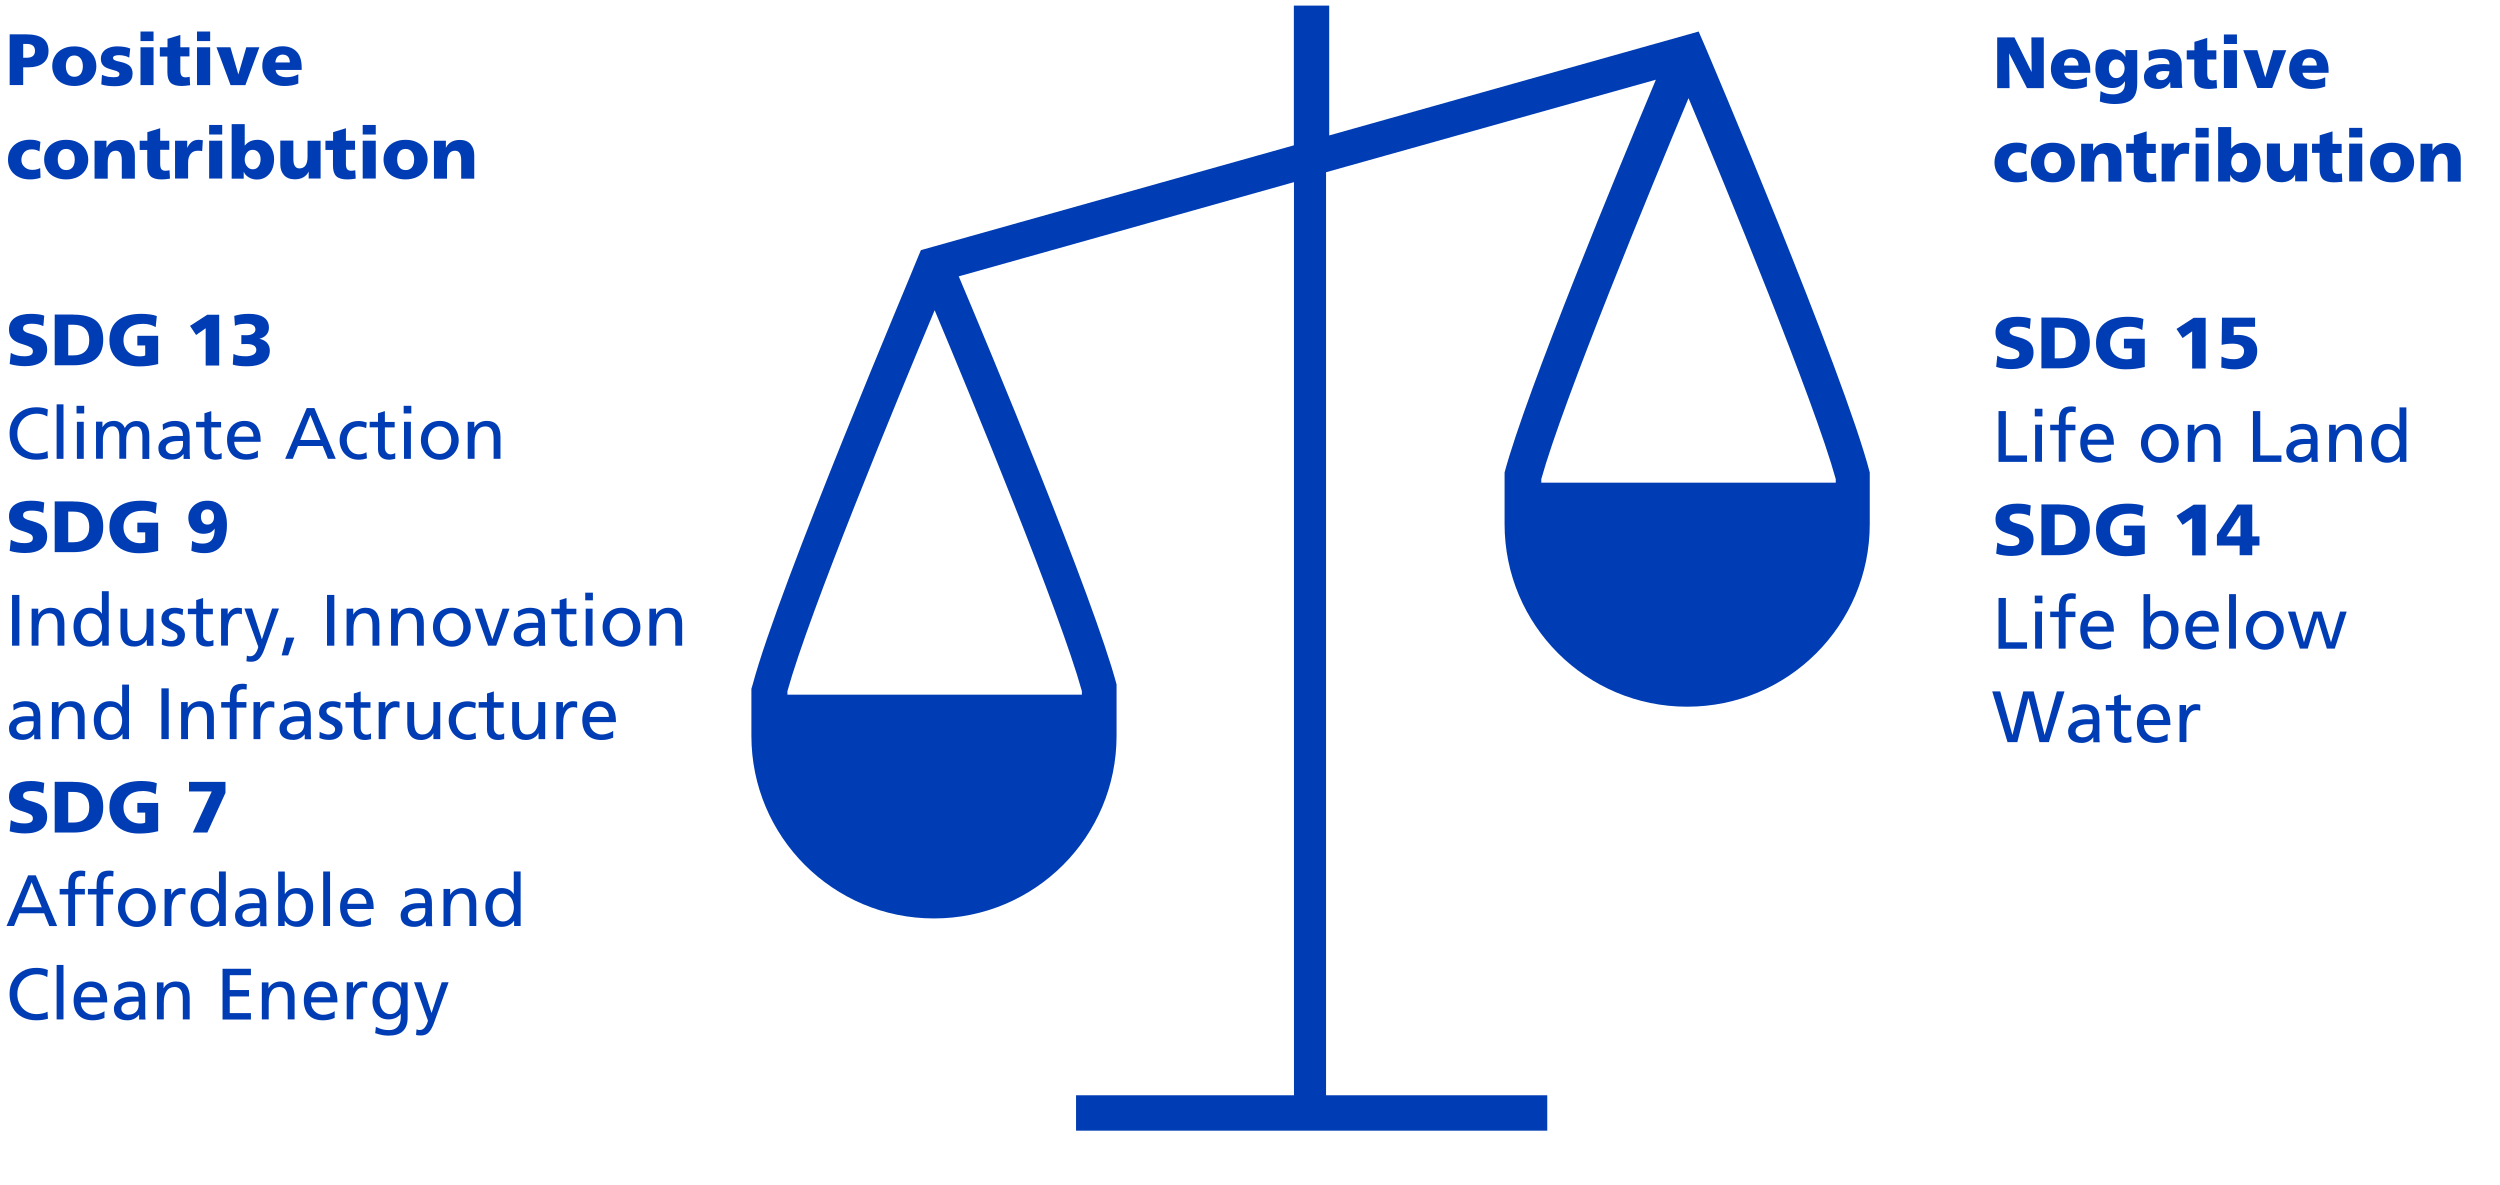 <?xml version="1.0" encoding="UTF-8"?>
<svg id="Ebene_1" data-name="Ebene 1" xmlns="http://www.w3.org/2000/svg" viewBox="0 0 2220.88 1052.66">
  <defs>
    <style>
      .cls-1 {
        fill: #003cb4;
      }
    </style>
  </defs>
  <g>
    <path class="cls-1" d="M23,30.5c6.8,0,11.8,1.2,15.1,3.6,3.3,2.4,5,6.1,5,11.2,0,4.7-1.6,8.3-4.8,10.8s-7.5,3.7-12.9,3.7h-4.8v15.8h-12V30.5h14.4ZM31.1,45.1c0-4-2.5-6.1-7.5-6.1h-3v12.3h3c5,0,7.5-2,7.5-6.2Z"/>
    <path class="cls-1" d="M66,76.4c-3.8,0-7.2-.7-10.2-2.2-3-1.4-5.3-3.5-6.9-6.2-1.6-2.7-2.5-5.7-2.5-9.2s.8-6.6,2.5-9.2c1.6-2.7,3.9-4.7,6.9-6.2,2.9-1.5,6.4-2.2,10.2-2.2s7.3.7,10.2,2.2c2.9,1.5,5.2,3.5,6.9,6.2,1.6,2.7,2.5,5.7,2.5,9.2s-.8,6.6-2.5,9.2c-1.6,2.6-3.9,4.7-6.9,6.2-2.9,1.4-6.3,2.2-10.2,2.2ZM73.6,58.8c0-2.9-.7-5.2-2-6.9s-3.2-2.6-5.6-2.6-4.2.8-5.5,2.6c-1.3,1.7-2,4-2,6.9s.7,5.2,2,6.9,3.2,2.5,5.6,2.5,4.2-.8,5.6-2.5c1.2-1.7,1.9-4,1.9-6.9Z"/>
    <path class="cls-1" d="M101.4,68.6c1.9,0,3.1-.3,3.7-.7.6-.5,1-1.2,1-2,0-.7-.2-1.3-.7-1.7-.5-.4-1.2-.8-2.2-1.2-1-.3-2.7-.8-5.1-1.5-3.4-1-5.7-2.2-6.8-3.8-1.2-1.5-1.7-3.4-1.7-5.6s.7-4.3,2-6,3.1-2.9,5.3-3.7c2.2-.8,4.5-1.2,7.1-1.2,4.6,0,8.5.6,11.7,1.9l-.9,8.1c-1.1-.7-2.5-1.2-4.1-1.6-1.7-.4-3.3-.6-4.9-.6-1.7,0-3,.2-4,.6-.9.4-1.4,1-1.4,1.8,0,.9.5,1.6,1.5,2.1s2.7,1,5.3,1.5c4,.9,6.7,2.2,8.3,3.8,1.5,1.6,2.3,3.7,2.3,6.5,0,3.7-1.3,6.4-4,8.4-2.7,1.9-6.6,2.9-11.7,2.9-4.7,0-8.8-.5-12.1-1.6l.6-8.5c1.7.7,3.5,1.3,5.4,1.7,1.9.2,3.7.4,5.4.4Z"/>
    <path class="cls-1" d="M136.4,28v8.5h-11.6v-8.5h11.6ZM136.4,42v33.6h-11.6v-33.6h11.6Z"/>
    <path class="cls-1" d="M161.6,76.4c-4.6,0-7.9-.9-9.9-2.8s-3-5-3-9.4v-14h-6.7v-8.2h6.8v-7.5l11.4-3.5v11h8.1v8.1h-8.1v12.6c0,2.2.4,3.7,1.1,4.6.7.9,1.9,1.4,3.6,1.4.7,0,1.4-.1,2.2-.2s1.2-.2,1.4-.3l.4,7.5c-3.1.4-5.5.7-7.3.7Z"/>
    <path class="cls-1" d="M186.7,28v8.5h-11.7v-8.5h11.7ZM186.7,42v33.6h-11.7v-33.6h11.7Z"/>
    <path class="cls-1" d="M204.7,42l7,24h.1l7-24h11.6l-12.4,33.6h-13.2l-12.5-33.6h12.4Z"/>
    <path class="cls-1" d="M252.6,76.4c-3.8,0-7.2-.7-10.2-2.2-2.9-1.4-5.3-3.5-6.9-6.2-1.7-2.7-2.5-5.8-2.5-9.3s.7-6.6,2.2-9.3c1.5-2.6,3.6-4.7,6.3-6.1,2.7-1.4,5.9-2.2,9.5-2.2,5.3,0,9.4,1.6,12.5,4.8s4.5,8,4.5,14.4v1.8h-23.2c.3,2.2,1.3,3.9,3,4.9s4,1.6,6.9,1.6c3.7,0,7.1-.9,10.3-2.6v8.2c-3.6,1.5-7.7,2.2-12.4,2.2ZM251.1,48.5c-1.9,0-3.3.6-4.5,1.8-1.1,1.2-1.8,3-2,5.2h12.9c0-2.2-.6-4-1.7-5.2-1-1.1-2.6-1.8-4.7-1.8Z"/>
    <path class="cls-1" d="M26.6,159.4c-3.8,0-7.2-.7-10.1-2.2-3-1.4-5.3-3.5-6.9-6.1-1.7-2.6-2.5-5.7-2.5-9.3s.8-6.6,2.5-9.3,3.9-4.7,6.9-6.2c3-1.4,6.4-2.2,10.2-2.2,3.6,0,6.7.6,9.2,1.9l-.8,8.5c-1.1-.6-2.2-1.1-3.4-1.4-1.1-.3-2.3-.4-3.7-.4-2.6,0-4.8.8-6.4,2.5s-2.6,4-2.6,6.8c0,2.6.9,4.7,2.8,6.4s4.1,2.5,6.8,2.5c1.3,0,2.6-.1,3.8-.4,1.3-.3,2.4-.7,3.3-1.2l.3,8.6c-2.9,1-6.1,1.5-9.4,1.5Z"/>
    <path class="cls-1" d="M58.8,159.4c-3.8,0-7.2-.7-10.2-2.2-3-1.4-5.3-3.5-6.9-6.2-1.6-2.7-2.5-5.7-2.5-9.2s.8-6.6,2.5-9.2c1.6-2.7,3.9-4.7,6.9-6.2,2.9-1.5,6.4-2.2,10.2-2.2s7.3.7,10.2,2.2,5.2,3.5,6.9,6.2c1.6,2.7,2.5,5.7,2.5,9.2s-.8,6.6-2.5,9.2c-1.6,2.6-3.9,4.7-6.9,6.2-2.9,1.4-6.3,2.2-10.2,2.2ZM66.4,141.8c0-2.9-.7-5.2-2-6.9-1.3-1.7-3.2-2.6-5.6-2.6s-4.2.8-5.5,2.5-2,4-2,6.9.7,5.2,2,6.9,3.2,2.5,5.6,2.5,4.2-.8,5.6-2.5c1.2-1.6,1.9-3.9,1.9-6.8Z"/>
    <path class="cls-1" d="M102.9,133.9c-4.8,0-7.2,3.5-7.2,10.5v14.3h-11.7v-33.7h10.6v6.2h.1c1-2.2,2.6-3.9,4.7-5.1s4.6-1.8,7.6-1.8c4.1,0,7.3,1.2,9.5,3.7,2.2,2.5,3.3,5.7,3.3,9.8v20.9h-11.6v-16.3c0-5.7-1.8-8.5-5.3-8.5Z"/>
    <path class="cls-1" d="M143.7,159.4c-4.6,0-7.9-.9-9.9-2.8-2-1.9-3-5-3-9.4v-14h-6.7v-8.2h6.8v-7.6l11.4-3.5v11.1h8.1v8.1h-8.1v12.6c0,2.2.4,3.7,1.1,4.6.7.9,1.9,1.4,3.6,1.4.7,0,1.4-.1,2.2-.2.8-.1,1.2-.2,1.4-.3l.4,7.5c-3.1.5-5.6.7-7.3.7Z"/>
    <path class="cls-1" d="M166.3,125v6.2h.1c1.1-2.4,2.5-4.1,4.1-5.3,1.6-1.1,3.6-1.7,5.8-1.7,1,0,2.3.1,3.9.4l-.6,9.7c-.8-.3-2.1-.4-3.9-.4-2.7,0-4.8.9-6.3,2.7s-2.3,4.4-2.3,7.9v14.1h-11.6v-33.6h10.8Z"/>
    <path class="cls-1" d="M197.4,111v8.5h-11.6v-8.5h11.6ZM197.4,125v33.6h-11.6v-33.6h11.6Z"/>
    <path class="cls-1" d="M217.4,110.2v19.1h.1c1.5-1.8,3.2-3.1,5.1-3.9,1.9-.8,4.1-1.2,6.5-1.2,3,0,5.5.8,7.7,2.5,2.2,1.7,3.8,3.8,5,6.4,1.1,2.6,1.7,5.3,1.7,8.1,0,3.5-.6,6.6-1.8,9.4-1.2,2.8-3,4.9-5.3,6.5s-5.1,2.4-8.2,2.4c-2.5,0-4.9-.6-7.1-1.9-2.2-1.3-3.7-2.9-4.5-4.9h-.1v6h-10.7v-48.4h11.6v-.1ZM231.5,141.4c0-2.4-.6-4.3-1.9-5.9-1.3-1.6-3-2.4-5.2-2.4-2,0-3.7.8-5,2.4s-2,3.7-2,6.3c0,2.4.7,4.4,2.1,6.1,1.4,1.7,3.1,2.5,5,2.5,2.2,0,3.9-.8,5.1-2.5,1.2-1.6,1.9-3.8,1.9-6.5Z"/>
    <path class="cls-1" d="M274.2,152.4c-1,2.2-2.6,3.9-4.7,5.1-2.1,1.2-4.6,1.8-7.6,1.8-4.2,0-7.4-1.3-9.6-3.7-2.2-2.5-3.3-5.7-3.3-9.7v-21h11.6v16.3c0,5.6,1.8,8.4,5.4,8.4,4.8,0,7.2-3.5,7.2-10.4v-14.2h11.6v33.6h-10.6v-6.2h0Z"/>
    <path class="cls-1" d="M308.7,159.4c-4.6,0-7.9-.9-9.9-2.8-2-1.9-3-5-3-9.4v-14h-6.7v-8.2h6.8v-7.6l11.4-3.5v11.1h8.1v8.1h-8.1v12.6c0,2.2.4,3.7,1.1,4.6.7.9,1.9,1.4,3.6,1.4.7,0,1.4-.1,2.2-.2.8-.1,1.2-.2,1.4-.3l.4,7.5c-3.1.5-5.5.7-7.3.7Z"/>
    <path class="cls-1" d="M333.8,111v8.5h-11.6v-8.5h11.6ZM333.8,125v33.6h-11.6v-33.6h11.6Z"/>
    <path class="cls-1" d="M360.3,159.4c-3.8,0-7.2-.7-10.2-2.2-3-1.4-5.3-3.5-6.9-6.2s-2.5-5.7-2.5-9.2.8-6.6,2.5-9.2c1.6-2.7,3.9-4.7,6.9-6.2,2.9-1.5,6.4-2.2,10.2-2.2s7.3.7,10.2,2.2c2.9,1.5,5.2,3.5,6.9,6.2,1.6,2.7,2.5,5.7,2.5,9.2s-.8,6.6-2.5,9.2c-1.6,2.6-3.9,4.7-6.9,6.2-2.9,1.4-6.3,2.2-10.2,2.2ZM367.9,141.8c0-2.9-.7-5.2-2-6.9s-3.2-2.6-5.6-2.6-4.2.8-5.5,2.5-2,4-2,6.9.7,5.2,2,6.9,3.2,2.5,5.6,2.5,4.2-.8,5.6-2.5c1.2-1.6,1.9-3.9,1.9-6.8Z"/>
    <path class="cls-1" d="M404.3,133.9c-4.8,0-7.2,3.5-7.2,10.5v14.3h-11.6v-33.7h10.6v6.2h.1c1-2.2,2.6-3.9,4.7-5.1s4.6-1.8,7.6-1.8c4.1,0,7.3,1.2,9.5,3.7,2.2,2.5,3.3,5.7,3.3,9.8v20.9h-11.6v-16.3c0-5.7-1.8-8.5-5.4-8.5Z"/>
    <path class="cls-1" d="M21.7,316.5c2.6,0,4.5-.4,5.7-1.1s1.8-1.8,1.8-3.3-.6-2.6-1.8-3.4c-1.2-.8-3.2-1.6-6-2.5-2.9-.8-5.4-1.7-7.3-2.8-1.9-1-3.4-2.4-4.5-4.1-1.1-1.8-1.6-4-1.6-6.7,0-4.5,1.7-7.9,5.2-10.3s8.3-3.5,14.5-3.5c2.1,0,4.1.2,6.2.4,2.1.2,3.8.7,5.4,1.2l-.8,9.3c-3-1.4-6.3-2.1-10-2.1-2.7,0-4.7.3-6,1-1.4.6-2,1.7-2,3.2,0,1,.4,1.8,1.1,2.4s1.7,1.1,2.8,1.5c1.1.4,2.8.9,5,1.5,4.4,1.2,7.6,2.9,9.6,4.9,1.9,2.1,2.9,4.9,2.9,8.3,0,4.9-1.7,8.6-5.1,11.1-3.4,2.5-8.3,3.8-14.7,3.8-2.2,0-4.4-.2-6.8-.5s-4.6-.8-6.7-1.4l1-9.9c3.4,2,7.5,3,12.1,3Z"/>
    <path class="cls-1" d="M65,279.5c9.3,0,16,1.8,20.3,5.4s6.4,9.3,6.4,16.9-2.3,13.3-6.7,17c-4.5,3.8-11.1,5.7-19.8,5.7h-16.6v-45.1h16.4v.1ZM79.3,302.1c0-4.4-1.2-7.8-3.6-10.1-2.4-2.4-5.9-3.5-10.4-3.5h-4.7v27.2h4.8c4.4,0,7.8-1.2,10.2-3.5,2.5-2.3,3.7-5.7,3.7-10.1Z"/>
    <path class="cls-1" d="M121.8,298.3h18.7v25.1c-3.1.7-5.9,1.3-8.5,1.6-2.6.3-5.5.5-8.8.5-4.8,0-9.2-.9-13.1-2.6s-7.1-4.3-9.4-7.8-3.5-7.7-3.5-12.8c0-7.7,2.4-13.5,7.3-17.5s11.9-6,21.1-6c2.5,0,5,.2,7.5.5s4.5.8,6.2,1.5l-1,9.8c-1.6-.9-3.4-1.7-5.3-2.2-1.9-.5-3.9-.7-5.7-.7-5.7,0-10.1,1.3-13.1,3.9s-4.5,6.2-4.5,10.7c0,2.8.6,5.3,1.9,7.5,1.2,2.1,3,3.8,5.3,5s4.9,1.8,7.8,1.8c1.8,0,3.2-.3,4.3-.8v-8.9h-7v-8.6h-.2Z"/>
    <path class="cls-1" d="M174.2,297.6l-5.4-8.1,15.3-9.9h10.6v45.1h-12v-33.1l-8.5,6Z"/>
    <path class="cls-1" d="M239.7,311.4c0,4.7-1.9,8.3-5.6,10.6-3.7,2.3-8.5,3.4-14.3,3.4s-10.1-.5-13-1.5l.6-9.5c2.5,1.4,6.1,2.1,11,2.1,2.6,0,4.8-.5,6.6-1.4s2.7-2.4,2.7-4.3c0-1.6-.7-2.9-2.1-3.8-1.4-.9-3.5-1.4-6.3-1.4-1.4,0-3,0-4.9.1v-8c.7.1,2.2.1,4.5.1,2.5,0,4.4-.5,5.8-1.4,1.4-.9,2.2-2.1,2.2-3.6,0-3.4-2.6-5.2-7.8-5.2-1.9,0-3.8.2-5.7.4-1.9.3-3.4.8-4.7,1.4l-.6-8.8c2.2-.6,4.3-1.1,6.4-1.4s4.3-.4,6.7-.4c5.6,0,10,1,13.1,3.1s4.6,5.2,4.6,9.2c0,2.4-.7,4.5-2.2,6.2-1.4,1.7-3.5,2.9-6.1,3.6v.1c2.8.6,5,1.8,6.6,3.5,1.7,1.9,2.5,4.2,2.5,6.9Z"/>
    <path class="cls-1" d="M32.2,408.4c-4.7,0-8.9-1-12.5-2.9s-6.4-4.7-8.3-8.2c-2-3.6-2.9-7.7-2.9-12.4s1-8.5,3.1-12,4.9-6.2,8.5-8.2,7.7-2.9,12.3-2.9c3.8,0,7.2.6,10.1,1.9l-.5,6.3c-2.8-1.7-5.9-2.5-9.3-2.5s-6.3.8-9,2.3c-2.6,1.5-4.7,3.6-6.1,6.3-1.5,2.7-2.2,5.7-2.2,9.1s.7,6.4,2.2,9.1,3.5,4.8,6.1,6.3,5.5,2.3,8.7,2.3c1.8,0,3.6-.2,5.4-.6,1.9-.4,3.3-.9,4.4-1.6l.4,6.3c-2.8.8-6.2,1.4-10.4,1.4Z"/>
    <path class="cls-1" d="M56.4,359.2v48.4h-6.1v-48.4h6.1Z"/>
    <path class="cls-1" d="M74.8,360.5v6.8h-6.8v-6.8h6.8ZM74.4,374.7v32.9h-6.1v-32.9h6.1Z"/>
    <path class="cls-1" d="M120.7,378.8c-2.8,0-4.9,1.1-6.4,3.4s-2.2,5.2-2.2,8.8v16.5h-6.1v-19.8c0-2.8-.5-5-1.5-6.6s-2.4-2.4-4.4-2.4c-2.8,0-4.9,1.1-6.4,3.4s-2.3,5.2-2.3,8.8v16.6h-6.1v-32.9h5.7v4.8h.1c1.2-1.9,2.6-3.4,4.3-4.2,1.7-.9,3.7-1.3,6.1-1.3,2.1,0,4,.6,5.7,1.7s2.9,2.7,3.7,4.7c.9-1.9,2.3-3.5,4.3-4.6,1.9-1.2,3.9-1.7,6-1.7,3.7,0,6.5,1.1,8.5,3.2,1.9,2.2,2.9,5.3,2.9,9.4v21.1h-6.1v-19.8c0-2.8-.5-5.1-1.5-6.7-.9-1.6-2.3-2.4-4.3-2.4Z"/>
    <path class="cls-1" d="M163,403.3c-1.2,1.6-2.6,2.9-4.4,3.7-1.8.9-3.7,1.3-5.9,1.3-3.8,0-6.8-.9-8.9-2.6-2.1-1.8-3.1-4.3-3.1-7.6s1.5-6.1,4.4-8,6.7-2.9,11.4-2.9c2.2,0,4.2,0,6,.1,0-3-.6-5.2-1.9-6.5-1.3-1.4-3.3-2-6.2-2-1.7,0-3.4.3-5.1.9-1.7.6-3.2,1.4-4.5,2.5l-.3-5.2c3.5-2.1,7.1-3.1,10.8-3.1,4.5,0,7.9,1.1,10,3.3,2.2,2.2,3.2,5.6,3.2,10.3v14.5c0,2.4.1,4.3.3,5.7h-5.7v-4.3h-.1v-.1ZM158.5,391.8c-3.5,0-6.3.5-8.3,1.6s-3,2.6-3,4.7c0,1.6.6,2.8,1.8,3.8s2.7,1.5,4.4,1.5c2.8,0,5-.8,6.7-2.4,1.6-1.6,2.5-3.7,2.5-6.3v-2.9c-.3,0-.8,0-1.6-.1-.9.1-1.7.1-2.5.1Z"/>
    <path class="cls-1" d="M191.6,408.4c-3.3,0-5.8-.8-7.5-2.5s-2.5-4-2.5-7v-19.3h-7.4v-4.9h7.4v-7.6l6.1-1.9v9.6h8.7v4.9h-8.7v18.1c0,1.6.5,3,1.4,4.1s2.1,1.7,3.7,1.7c1.5,0,2.9-.4,4.1-1.2v5.2c-2.3.5-4,.8-5.3.8Z"/>
    <path class="cls-1" d="M218.8,408.4c-5.5,0-9.8-1.5-12.7-4.6s-4.4-7.5-4.4-13.2c0-3.3.6-6.2,1.9-8.7,1.3-2.5,3.1-4.5,5.5-5.9,2.3-1.4,5-2.1,8-2.1,9.7,0,14.5,6.2,14.5,18.6h-23.5c0,2.2.5,4.1,1.5,5.7,1,1.7,2.3,2.9,4,3.9,1.6.9,3.4,1.4,5.4,1.4,1.7,0,3.5-.3,5.5-1s3.5-1.4,4.6-2.3v6.1c-2.2.9-4,1.4-5.6,1.7-1.5.2-3.1.4-4.7.4ZM216.9,378.8c-2.4,0-4.4.8-5.9,2.4s-2.5,3.9-2.8,6.7h17c0-2.7-.8-4.9-2.3-6.6-1.4-1.6-3.4-2.5-6-2.5Z"/>
    <path class="cls-1" d="M264.7,396.2l-4.6,11.4h-6.8l19.2-45.1h6.8l19,45.1h-7l-4.6-11.4h-22ZM284.7,390.9l-9-22.3-9,22.3h18Z"/>
    <path class="cls-1" d="M318.4,408.4c-3.3,0-6.2-.8-8.7-2.3-2.5-1.6-4.5-3.6-5.9-6.3-1.4-2.6-2.1-5.5-2.1-8.6,0-3.3.7-6.3,2.1-8.9s3.4-4.7,5.9-6.1c2.5-1.5,5.5-2.2,8.8-2.2,1.2,0,2.5.1,3.9.4s2.6.6,3.4.9l-.5,5c-2.3-.9-4.5-1.4-6.6-1.4s-4,.6-5.6,1.7-2.9,2.7-3.7,4.5c-.9,1.9-1.3,3.9-1.3,6.1s.4,4.1,1.2,6c.8,1.9,2,3.4,3.6,4.6s3.7,1.8,6.1,1.8c1.1,0,2.2-.2,3.4-.5,1.2-.3,2.2-.8,3.1-1.4l.5,5.4c-2,.8-4.6,1.3-7.6,1.3Z"/>
    <path class="cls-1" d="M345.8,408.4c-3.3,0-5.8-.8-7.5-2.5s-2.5-4-2.5-7v-19.3h-7.4v-4.9h7.4v-7.6l6.1-1.9v9.6h8.7v4.9h-8.7v18.1c0,1.6.5,3,1.4,4.1s2.1,1.7,3.7,1.7c1.5,0,2.9-.4,4.1-1.2v5.2c-2.2.5-4,.8-5.3.8Z"/>
    <path class="cls-1" d="M365.4,360.5v6.8h-6.8v-6.8h6.8ZM365,374.7v32.9h-6.1v-32.9h6.1Z"/>
    <path class="cls-1" d="M373.9,391.1c0-3.3.7-6.3,2.1-8.9s3.4-4.7,5.9-6.1c2.5-1.5,5.5-2.2,8.8-2.2s6,.7,8.6,2.2c2.5,1.5,4.5,3.5,6,6.1,1.4,2.6,2.2,5.6,2.2,9,0,3.1-.7,6-2.1,8.6s-3.4,4.7-5.9,6.3c-2.6,1.6-5.5,2.4-8.7,2.4s-6-.8-8.6-2.3-4.6-3.6-6-6.3c-1.6-2.7-2.3-5.6-2.3-8.8ZM400.9,391.1c0-2.2-.4-4.2-1.3-6.1-.8-1.9-2-3.4-3.6-4.5s-3.4-1.7-5.5-1.7-3.8.6-5.4,1.7c-1.6,1.2-2.8,2.7-3.6,4.5-.8,1.9-1.3,3.9-1.3,6s.4,4.2,1.2,6.1c.8,1.9,2,3.4,3.5,4.5s3.4,1.7,5.6,1.7,4-.6,5.6-1.7c1.5-1.1,2.7-2.6,3.5-4.5.9-1.7,1.3-3.8,1.3-6Z"/>
    <path class="cls-1" d="M431.3,378.8c-3.1,0-5.6,1.2-7.2,3.6-1.7,2.4-2.5,5.7-2.5,9.9v15.3h-6.1v-32.9h5.9v5.2h.1c1-1.9,2.5-3.4,4.4-4.4,1.9-1.1,4.1-1.6,6.4-1.6,4.1,0,7.2,1.2,9.2,3.6,2.1,2.4,3.1,5.9,3.1,10.4v19.7h-6.1v-17.8c0-4-.6-6.9-1.9-8.5-1.2-1.7-3-2.5-5.3-2.5Z"/>
    <path class="cls-1" d="M21.7,482.5c2.6,0,4.5-.4,5.7-1.1s1.8-1.8,1.8-3.3-.6-2.6-1.8-3.4c-1.2-.8-3.2-1.6-6-2.5-2.9-.8-5.4-1.7-7.3-2.8-1.9-1-3.4-2.4-4.5-4.1-1.1-1.8-1.6-4-1.6-6.7,0-4.5,1.7-7.9,5.2-10.3s8.3-3.5,14.5-3.5c2.1,0,4.1.2,6.2.4,2.1.2,3.8.7,5.4,1.2l-.8,9.3c-3-1.4-6.3-2.1-10-2.1-2.7,0-4.7.3-6,1-1.4.6-2,1.7-2,3.2,0,1,.4,1.8,1.1,2.4s1.7,1.1,2.8,1.5c1.1.4,2.8.9,5,1.5,4.4,1.2,7.6,2.9,9.6,4.9,1.9,2.1,2.9,4.9,2.9,8.3,0,4.9-1.7,8.6-5.1,11.1-3.4,2.5-8.3,3.8-14.7,3.8-2.2,0-4.4-.2-6.8-.5s-4.6-.8-6.7-1.4l1-9.9c3.4,2,7.5,3,12.1,3Z"/>
    <path class="cls-1" d="M65,445.5c9.3,0,16,1.8,20.3,5.4s6.4,9.3,6.4,16.9-2.3,13.3-6.7,17c-4.5,3.8-11.1,5.7-19.8,5.7h-16.6v-45.1h16.4v.1ZM79.3,468.1c0-4.4-1.2-7.8-3.6-10.1-2.4-2.4-5.9-3.5-10.4-3.5h-4.7v27.2h4.8c4.4,0,7.8-1.2,10.2-3.5,2.5-2.3,3.7-5.7,3.7-10.1Z"/>
    <path class="cls-1" d="M121.8,464.3h18.7v25.1c-3.1.7-5.9,1.3-8.5,1.6-2.6.3-5.5.5-8.8.5-4.8,0-9.2-.9-13.1-2.6s-7.1-4.3-9.4-7.8-3.5-7.7-3.5-12.8c0-7.7,2.4-13.5,7.3-17.5s11.9-6,21.1-6c2.5,0,5,.2,7.5.5s4.5.8,6.2,1.5l-1,9.8c-1.6-.9-3.4-1.7-5.3-2.2-1.9-.5-3.9-.7-5.7-.7-5.7,0-10.1,1.3-13.1,3.9s-4.5,6.2-4.5,10.7c0,2.8.6,5.3,1.9,7.5,1.2,2.1,3,3.8,5.3,5s4.9,1.8,7.8,1.8c1.8,0,3.2-.3,4.3-.8v-8.9h-7v-8.6h-.2Z"/>
    <path class="cls-1" d="M180.8,474.2c-2.7,0-5-.6-7.1-1.8-2-1.2-3.6-2.9-4.7-5-1.1-2.2-1.7-4.6-1.7-7.4s.7-5.4,2.2-7.7,3.5-4.2,6.1-5.5c2.6-1.4,5.5-2,8.7-2,5.6,0,9.9,1.9,12.9,5.6,2.9,3.8,4.4,9,4.4,15.8,0,8.1-1.7,14.4-5,18.7-3.4,4.3-8.3,6.5-14.9,6.5-4.3,0-8.2-.7-11.7-2.1l.7-8.8c2.4,1.6,5.6,2.4,9.5,2.4,3.5,0,6.2-1.1,7.9-3.2s2.6-5.5,2.6-10h-.1c-1.1,1.6-2.5,2.7-4,3.5-1.7.6-3.6,1-5.8,1ZM190.1,459.4c0-2-.5-3.7-1.6-5s-2.5-1.9-4.3-1.9-3.2.6-4.2,1.8c-1,1.2-1.5,2.7-1.5,4.6,0,2.2.5,3.9,1.5,5.2s2.4,1.9,4.3,1.9c1.8,0,3.2-.6,4.3-1.9,1-1.1,1.5-2.7,1.5-4.7Z"/>
    <path class="cls-1" d="M17.2,528.5v45.1h-6.5v-45.1h6.5Z"/>
    <path class="cls-1" d="M43.9,544.8c-3.1,0-5.6,1.2-7.2,3.6-1.7,2.4-2.5,5.7-2.5,9.9v15.3h-6.1v-32.9h5.9v5.2h.1c1-1.9,2.5-3.4,4.4-4.4s4.1-1.6,6.4-1.6c4.1,0,7.2,1.2,9.2,3.6,2.1,2.4,3.1,5.9,3.1,10.4v19.7h-6.1v-17.8c0-4-.6-6.9-1.9-8.5-1.2-1.7-3-2.5-5.3-2.5Z"/>
    <path class="cls-1" d="M90.7,569c-1.1,1.7-2.7,3-4.7,4s-4.2,1.4-6.6,1.4c-3.1,0-5.7-.8-7.8-2.4-2.1-1.6-3.7-3.8-4.7-6.5s-1.6-5.6-1.6-8.9c0-3.1.5-5.8,1.6-8.4,1.1-2.5,2.7-4.5,4.8-6,2.1-1.5,4.7-2.3,7.8-2.3,5.1,0,8.8,1.8,10.9,5.3h.1v-20h6.1v48.4h-5.8v-4.6h-.1ZM90.6,557.2c0-2.1-.4-4-1.1-5.9s-1.8-3.4-3.3-4.6c-1.5-1.2-3.3-1.8-5.5-1.8-2.9,0-5.1,1.1-6.7,3.4-1.5,2.2-2.3,5.1-2.3,8.5,0,3.7.8,6.8,2.5,9.2s3.9,3.6,6.6,3.6c2.1,0,3.9-.6,5.4-1.8s2.6-2.7,3.3-4.6c.7-2,1.1-4,1.1-6Z"/>
    <path class="cls-1" d="M130.1,568.4c-.8,1.8-2.2,3.2-4.2,4.3s-4.2,1.7-6.6,1.7c-4.1,0-7.2-1.2-9.2-3.6-2.1-2.4-3.1-5.9-3.1-10.5v-19.6h6.1v16.6c0,4.8.6,8,1.9,9.7,1.2,1.7,3,2.5,5.4,2.5,3.1,0,5.4-1.2,7.2-3.5,1.7-2.4,2.6-5.7,2.6-9.9v-15.3h6.1v32.9h-5.9v-5.2h-.3v-.1Z"/>
    <path class="cls-1" d="M151.5,569.5c1.8,0,3.2-.4,4.4-1.2s1.8-2,1.8-3.5c0-1-.4-1.9-1.3-2.8-.9-.9-2.4-1.8-4.6-2.8-3.2-1.4-5.4-2.9-6.6-4.3-1.2-1.4-1.8-3.1-1.8-4.9,0-3.3,1.1-5.8,3.3-7.5s5-2.6,8.4-2.6c1.3,0,2.5.1,3.7.3s2.5.5,3.9,1l-.5,5.3c-.6-.4-1.6-.8-3.1-1.1-1.4-.4-2.6-.5-3.3-.5-1.7,0-3.1.3-4.2,1.1-1.1.7-1.6,1.7-1.6,2.9,0,1.3.5,2.3,1.5,3.1s2.6,1.8,4.9,2.7c2.8,1.2,4.9,2.6,6.1,4,1.2,1.4,1.8,3.2,1.8,5.4,0,3.1-1.1,5.6-3.2,7.5-2.1,1.9-4.9,2.8-8.4,2.8-3.7,0-6.7-.6-9-1.8l.3-5.4c1,.6,2.2,1.2,3.7,1.6,1.5.4,2.8.7,3.8.7Z"/>
    <path class="cls-1" d="M184.3,574.4c-3.3,0-5.8-.8-7.5-2.5s-2.5-4-2.5-7v-19.3h-7.4v-4.9h7.4v-7.6l6.1-1.9v9.6h8.7v4.9h-8.7v18.1c0,1.6.5,3,1.4,4.1s2.1,1.7,3.7,1.7c1.5,0,2.9-.4,4.1-1.2v5.2c-2.2.5-3.9.8-5.3.8Z"/>
    <path class="cls-1" d="M202.3,540.7v5.1h.1c.8-1.8,2-3.2,3.6-4.3s3.3-1.6,5-1.6c1.2,0,2.6.2,3.9.4v5.4c-1-.4-2.1-.6-3.4-.6-2.8,0-4.9,1.2-6.6,3.7-1.6,2.4-2.4,5.7-2.4,9.7v15h-6.1v-32.9h5.9v.1Z"/>
    <path class="cls-1" d="M222.2,583c1.9,0,3.4-.8,4.6-2.4,1.2-1.6,2.1-3.5,2.6-5.7,0-.4-.1-.9-.4-1.6-.3-.7-.4-1.1-.5-1.3l-11.4-31.4h6.7l8.8,27.2h.1l9-27.2h6.1l-13,36.2c-1.3,3.5-2.7,6.3-4.5,8.2-1.7,1.9-4.2,2.9-7.3,2.9-1.1,0-2.1-.1-2.8-.2-.8-.1-1.2-.2-1.3-.3l.4-5c1.1.5,2,.6,2.9.6Z"/>
    <path class="cls-1" d="M261.5,566.4l-5.5,15.8h-5.8l4.1-15.8h7.2Z"/>
    <path class="cls-1" d="M297,528.5v45.1h-6.5v-45.1h6.5Z"/>
    <path class="cls-1" d="M323.7,544.8c-3.1,0-5.6,1.2-7.2,3.6-1.7,2.4-2.5,5.7-2.5,9.9v15.3h-6.1v-32.9h5.9v5.2h.1c1-1.9,2.5-3.4,4.4-4.4,1.9-1.1,4.1-1.6,6.4-1.6,4.1,0,7.2,1.2,9.2,3.6,2.1,2.4,3.1,5.9,3.1,10.4v19.7h-6.1v-17.8c0-4-.6-6.9-1.9-8.5-1.2-1.7-3-2.5-5.3-2.5Z"/>
    <path class="cls-1" d="M363.2,544.8c-3.1,0-5.6,1.2-7.2,3.6-1.7,2.4-2.5,5.7-2.5,9.9v15.3h-6.1v-32.9h5.9v5.2h.1c1-1.9,2.5-3.4,4.4-4.4,1.9-1.1,4.1-1.6,6.4-1.6,4.1,0,7.2,1.2,9.2,3.6,2.1,2.4,3.1,5.9,3.1,10.4v19.7h-6.1v-17.8c0-4-.6-6.9-1.9-8.5-1.3-1.7-3.1-2.5-5.3-2.5Z"/>
    <path class="cls-1" d="M384.6,557.1c0-3.3.7-6.3,2.1-8.9,1.4-2.6,3.4-4.7,5.9-6.1,2.5-1.5,5.5-2.2,8.8-2.2s6,.7,8.6,2.2c2.5,1.5,4.5,3.5,6,6.1,1.4,2.6,2.2,5.6,2.2,9,0,3.1-.7,6-2.1,8.6s-3.4,4.7-5.9,6.3c-2.6,1.6-5.5,2.4-8.7,2.4s-6-.8-8.6-2.3-4.6-3.6-6-6.3c-1.6-2.7-2.3-5.6-2.3-8.8ZM411.6,557.1c0-2.2-.4-4.2-1.3-6.1-.8-1.9-2-3.4-3.6-4.5s-3.4-1.7-5.5-1.7-3.8.6-5.4,1.7c-1.6,1.2-2.8,2.7-3.6,4.5-.8,1.9-1.3,3.9-1.3,6s.4,4.2,1.2,6.1c.8,1.9,2,3.4,3.5,4.5s3.4,1.7,5.6,1.7,4-.6,5.6-1.7c1.5-1.1,2.7-2.6,3.5-4.5.9-1.7,1.3-3.8,1.3-6Z"/>
    <path class="cls-1" d="M428.4,540.7l8.9,26.9h.1l9.1-26.9h6.1l-11.8,32.9h-7.2l-11.8-32.9h6.6Z"/>
    <path class="cls-1" d="M478.6,569.3c-1.2,1.6-2.6,2.9-4.4,3.7-1.8.9-3.7,1.3-5.9,1.3-3.8,0-6.8-.9-8.9-2.6-2.1-1.8-3.1-4.3-3.1-7.6s1.5-6.1,4.4-8,6.7-2.9,11.4-2.9c2.2,0,4.2,0,6,.1,0-3-.6-5.2-1.9-6.5-1.3-1.4-3.3-2-6.2-2-1.7,0-3.4.3-5.1.9-1.7.6-3.2,1.4-4.5,2.5l-.3-5.2c3.5-2.1,7.1-3.1,10.8-3.1,4.5,0,7.9,1.1,10,3.3,2.2,2.2,3.2,5.6,3.2,10.3v14.5c0,2.4.1,4.3.3,5.7h-5.7v-4.3h-.1v-.1ZM474.1,557.8c-3.5,0-6.3.5-8.3,1.6s-3,2.6-3,4.7c0,1.6.6,2.8,1.8,3.8,1.2,1,2.7,1.5,4.4,1.5,2.8,0,5-.8,6.7-2.4,1.6-1.6,2.5-3.7,2.5-6.3v-2.9c-.3,0-.8,0-1.6-.1-.9.1-1.7.1-2.5.1Z"/>
    <path class="cls-1" d="M507.2,574.4c-3.3,0-5.8-.8-7.5-2.5s-2.5-4-2.5-7v-19.3h-7.4v-4.9h7.4v-7.6l6.1-1.9v9.6h8.7v4.9h-8.7v18.1c0,1.6.5,3,1.4,4.1s2.1,1.7,3.7,1.7c1.5,0,2.9-.4,4.1-1.2v5.2c-2.2.5-4,.8-5.3.8Z"/>
    <path class="cls-1" d="M526.7,526.5v6.8h-6.8v-6.8h6.8ZM526.4,540.7v32.9h-6.1v-32.9h6.1Z"/>
    <path class="cls-1" d="M535.3,557.1c0-3.3.7-6.3,2.1-8.9,1.4-2.6,3.4-4.7,5.9-6.1,2.5-1.5,5.5-2.2,8.8-2.2s6,.7,8.6,2.2c2.5,1.5,4.5,3.5,6,6.1,1.4,2.6,2.2,5.6,2.2,9,0,3.1-.7,6-2.1,8.6-1.4,2.6-3.4,4.7-5.9,6.3-2.6,1.6-5.5,2.4-8.7,2.4s-6-.8-8.6-2.3-4.6-3.6-6-6.3c-1.6-2.7-2.3-5.6-2.3-8.8ZM562.3,557.1c0-2.2-.4-4.2-1.3-6.1-.8-1.9-2-3.4-3.6-4.5s-3.4-1.7-5.5-1.7-3.8.6-5.4,1.7c-1.6,1.2-2.8,2.7-3.6,4.5-.8,1.9-1.3,3.9-1.3,6s.4,4.2,1.2,6.1c.8,1.9,2,3.4,3.5,4.5s3.4,1.7,5.6,1.7,4-.6,5.6-1.7c1.5-1.1,2.7-2.6,3.5-4.5.9-1.7,1.3-3.8,1.3-6Z"/>
    <path class="cls-1" d="M592.7,544.8c-3.1,0-5.6,1.2-7.2,3.6-1.7,2.4-2.5,5.7-2.5,9.9v15.3h-6.1v-32.9h5.9v5.2h.1c1-1.9,2.5-3.4,4.4-4.4,1.9-1.1,4.1-1.6,6.4-1.6,4.1,0,7.2,1.2,9.2,3.6,2.1,2.4,3.1,5.9,3.1,10.4v19.7h-6.1v-17.8c0-4-.6-6.9-1.9-8.5-1.2-1.7-3-2.5-5.3-2.5Z"/>
    <path class="cls-1" d="M30.2,652.3c-1.2,1.6-2.6,2.9-4.4,3.7-1.8.9-3.7,1.3-5.9,1.3-3.8,0-6.8-.9-8.9-2.6-2-1.7-3-4.3-3-7.6s1.5-6.1,4.4-8,6.7-2.9,11.4-2.9c2.2,0,4.2,0,6,.1,0-3-.6-5.2-1.9-6.5-1.3-1.4-3.3-2-6.2-2-1.7,0-3.4.3-5.1.9-1.7.6-3.2,1.4-4.5,2.5l-.3-5.2c3.5-2.1,7.1-3.1,10.8-3.1,4.5,0,7.9,1.1,10,3.3,2.2,2.2,3.2,5.6,3.2,10.3v14.5c0,2.4.1,4.3.3,5.7h-5.7v-4.3h-.2v-.1ZM25.8,640.8c-3.5,0-6.3.5-8.3,1.6s-3,2.6-3,4.7c0,1.6.6,2.8,1.8,3.8,1.2,1,2.7,1.5,4.4,1.5,2.8,0,5-.8,6.7-2.4s2.5-3.7,2.5-6.3v-2.9c-.3,0-.8,0-1.6-.1-1,.1-1.7.1-2.5.1Z"/>
    <path class="cls-1" d="M61.9,627.8c-3.1,0-5.6,1.2-7.2,3.6-1.7,2.4-2.5,5.7-2.5,9.9v15.3h-6.1v-32.9h5.9v5.2h.1c1-1.9,2.5-3.4,4.4-4.4,1.9-1.1,4.1-1.6,6.4-1.6,4.1,0,7.2,1.2,9.2,3.6,2.1,2.4,3.1,5.9,3.1,10.4v19.7h-6.1v-17.8c0-4-.6-6.9-1.9-8.5-1.3-1.7-3-2.5-5.3-2.5Z"/>
    <path class="cls-1" d="M108.7,652c-1.1,1.7-2.7,3-4.7,4s-4.2,1.4-6.6,1.4c-3.1,0-5.7-.8-7.8-2.4-2.1-1.6-3.7-3.8-4.7-6.5s-1.6-5.6-1.6-8.9c0-3.1.5-5.8,1.6-8.4,1.1-2.5,2.7-4.5,4.8-6,2.1-1.5,4.7-2.3,7.8-2.3,5.1,0,8.8,1.8,10.9,5.3h.1v-20h6.1v48.4h-5.8v-4.6h-.1ZM108.5,640.2c0-2.1-.4-4-1.1-5.9s-1.8-3.4-3.3-4.6c-1.5-1.2-3.3-1.8-5.5-1.8-2.9,0-5.1,1.1-6.7,3.4-1.5,2.2-2.3,5.1-2.3,8.5,0,3.7.8,6.8,2.5,9.2s3.9,3.6,6.6,3.6c2.1,0,3.9-.6,5.4-1.8s2.6-2.8,3.3-4.6c.8-2,1.1-4,1.1-6Z"/>
    <path class="cls-1" d="M149.9,611.5v45.1h-6.5v-45.1h6.5Z"/>
    <path class="cls-1" d="M176.7,627.8c-3.1,0-5.6,1.2-7.2,3.6-1.7,2.4-2.5,5.7-2.5,9.9v15.3h-6.1v-32.9h5.9v5.2h.1c1-1.9,2.5-3.4,4.4-4.4s4.1-1.6,6.4-1.6c4.1,0,7.2,1.2,9.2,3.6,2.1,2.4,3.1,5.9,3.1,10.4v19.7h-6.1v-17.8c0-4-.6-6.9-1.9-8.5-1.3-1.7-3.1-2.5-5.3-2.5Z"/>
    <path class="cls-1" d="M196.5,628.6v-4.9h7.7v-3.2c0-4.5.8-7.8,2.5-9.9,1.7-2.1,4.5-3.2,8.5-3.2,1.2,0,2.5.1,4.1.4l-.3,4.9c-.7-.3-1.7-.4-2.9-.4-2.2,0-3.7.6-4.6,1.7-.9,1.1-1.3,3-1.3,5.6v4.1h8.7v4.9h-8.7v28h-6.1v-28h-7.6Z"/>
    <path class="cls-1" d="M231.1,623.7v5.1h.1c.8-1.8,2-3.2,3.6-4.3s3.3-1.6,5-1.6c1.2,0,2.6.2,3.9.5v5.4c-1-.4-2.1-.6-3.4-.6-2.8,0-4.9,1.2-6.6,3.7-1.6,2.4-2.4,5.7-2.4,9.7v15h-6.1v-32.9h5.9Z"/>
    <path class="cls-1" d="M270.6,652.3c-1.2,1.6-2.6,2.9-4.4,3.7-1.8.9-3.7,1.3-5.9,1.3-3.8,0-6.8-.9-8.9-2.6-2.1-1.8-3.1-4.3-3.1-7.6s1.5-6.1,4.4-8,6.7-2.9,11.4-2.9c2.2,0,4.2,0,6,.1,0-3-.6-5.2-1.9-6.5-1.3-1.4-3.3-2-6.2-2-1.7,0-3.4.3-5.1.9-1.7.6-3.2,1.4-4.5,2.5l-.3-5.2c3.5-2.1,7.1-3.1,10.8-3.1,4.5,0,7.9,1.1,10,3.3,2.2,2.2,3.2,5.6,3.2,10.3v14.5c0,2.4.1,4.3.3,5.7h-5.7v-4.3h-.1v-.1ZM266.1,640.8c-3.5,0-6.3.5-8.3,1.6s-3,2.6-3,4.7c0,1.6.6,2.8,1.8,3.8,1.2,1,2.7,1.5,4.4,1.5,2.8,0,5-.8,6.7-2.4,1.6-1.6,2.5-3.7,2.5-6.3v-2.9c-.3,0-.8,0-1.6-.1-.9.1-1.7.1-2.5.1Z"/>
    <path class="cls-1" d="M291.5,652.5c1.8,0,3.2-.4,4.4-1.2,1.2-.8,1.8-2,1.8-3.5,0-1-.4-1.9-1.3-2.8-.9-.9-2.4-1.8-4.6-2.8-3.2-1.4-5.4-2.9-6.6-4.3-1.2-1.4-1.8-3.1-1.8-4.9,0-3.3,1.1-5.8,3.3-7.5,2.2-1.7,5-2.6,8.4-2.6,1.3,0,2.5.1,3.7.3s2.5.5,3.9,1l-.5,5.3c-.6-.4-1.6-.8-3.1-1.1-1.4-.4-2.6-.6-3.3-.6-1.7,0-3.1.4-4.2,1.1s-1.6,1.7-1.6,2.9c0,1.3.5,2.3,1.5,3.1s2.6,1.8,4.9,2.7c2.8,1.2,4.9,2.6,6.1,4s1.8,3.2,1.8,5.4c0,3.1-1.1,5.6-3.2,7.5s-4.9,2.8-8.4,2.8c-3.7,0-6.7-.6-9-1.8l.3-5.4c1,.6,2.2,1.2,3.7,1.6,1.4.5,2.7.8,3.8.8Z"/>
    <path class="cls-1" d="M324.3,657.4c-3.3,0-5.8-.8-7.5-2.5s-2.5-4-2.5-7v-19.3h-7.4v-4.9h7.4v-7.6l6.1-1.9v9.6h8.7v4.9h-8.7v18.1c0,1.6.5,3,1.4,4.1s2.1,1.7,3.7,1.7c1.5,0,2.9-.4,4.1-1.2v5.2c-2.2.5-4,.8-5.3.8Z"/>
    <path class="cls-1" d="M342.3,623.7v5.1h.1c.8-1.8,2-3.2,3.6-4.3s3.3-1.6,5-1.6c1.2,0,2.6.2,3.9.5v5.4c-1-.4-2.1-.6-3.4-.6-2.8,0-4.9,1.2-6.6,3.7-1.6,2.4-2.4,5.7-2.4,9.7v15h-6.1v-32.9h5.9Z"/>
    <path class="cls-1" d="M384.9,651.4c-.8,1.8-2.2,3.2-4.2,4.3s-4.2,1.7-6.6,1.7c-4.1,0-7.2-1.2-9.2-3.6-2.1-2.4-3.1-5.9-3.1-10.5v-19.6h6.1v16.6c0,4.8.6,8,1.9,9.7,1.2,1.7,3,2.5,5.4,2.5,3.1,0,5.4-1.2,7.2-3.6,1.7-2.4,2.6-5.7,2.6-9.9v-15.3h6.1v32.9h-6.1v-5.2h-.1Z"/>
    <path class="cls-1" d="M415.3,657.4c-3.3,0-6.2-.8-8.7-2.3s-4.5-3.6-5.9-6.3c-1.4-2.6-2.1-5.5-2.1-8.6,0-3.3.7-6.3,2.1-8.9,1.4-2.6,3.4-4.7,5.9-6.1,2.5-1.5,5.5-2.2,8.8-2.2,1.2,0,2.5.1,3.9.4,1.4.3,2.6.6,3.4.9l-.5,5c-2.3-.9-4.5-1.4-6.6-1.4s-4,.6-5.6,1.7c-1.6,1.1-2.9,2.7-3.7,4.5-.9,1.9-1.3,3.9-1.3,6.1s.4,4.1,1.2,6c.8,1.9,2,3.4,3.6,4.6,1.6,1.2,3.7,1.8,6.1,1.8,1.1,0,2.2-.2,3.4-.5,1.2-.3,2.2-.8,3.1-1.4l.5,5.4c-2.1.8-4.6,1.3-7.6,1.3Z"/>
    <path class="cls-1" d="M442.6,657.4c-3.3,0-5.8-.8-7.5-2.5s-2.5-4-2.5-7v-19.3h-7.4v-4.9h7.4v-7.6l6.1-1.9v9.6h8.7v4.9h-8.7v18.1c0,1.6.5,3,1.4,4.1s2.1,1.7,3.7,1.7c1.5,0,2.9-.4,4.1-1.2v5.2c-2.2.5-3.9.8-5.3.8Z"/>
    <path class="cls-1" d="M478.1,651.4c-.8,1.8-2.2,3.2-4.2,4.3s-4.2,1.7-6.6,1.7c-4.1,0-7.2-1.2-9.2-3.6-2.1-2.4-3.1-5.9-3.1-10.5v-19.6h6.1v16.6c0,4.8.6,8,1.9,9.7,1.2,1.7,3,2.5,5.4,2.5,3.1,0,5.4-1.2,7.2-3.6,1.7-2.4,2.6-5.7,2.6-9.9v-15.3h6.1v32.9h-5.9v-5.2h-.3Z"/>
    <path class="cls-1" d="M500.1,623.7v5.1h.1c.8-1.8,2-3.2,3.6-4.3s3.3-1.6,5-1.6c1.2,0,2.6.2,3.9.5v5.4c-1-.4-2.1-.6-3.4-.6-2.8,0-4.9,1.2-6.6,3.7-1.6,2.4-2.4,5.7-2.4,9.7v15h-6.1v-32.9h5.9Z"/>
    <path class="cls-1" d="M534.4,657.4c-5.5,0-9.8-1.5-12.7-4.6s-4.4-7.5-4.4-13.2c0-3.3.6-6.2,1.9-8.7,1.3-2.5,3.1-4.5,5.5-5.9,2.3-1.4,5-2.1,8-2.1,9.7,0,14.5,6.2,14.5,18.6h-23.5c0,2.2.5,4.1,1.5,5.7,1,1.7,2.3,2.9,4,3.9,1.6.9,3.4,1.4,5.4,1.4,1.7,0,3.5-.3,5.5-1s3.5-1.4,4.6-2.3v6.1c-2.2.9-4,1.4-5.6,1.7-1.4.2-3,.4-4.7.4ZM532.6,627.8c-2.4,0-4.4.8-5.9,2.4-1.5,1.6-2.5,3.9-2.8,6.7h17c0-2.7-.8-4.9-2.3-6.6-1.5-1.6-3.5-2.5-6-2.5Z"/>
    <path class="cls-1" d="M21.7,731.5c2.6,0,4.5-.4,5.7-1.1,1.2-.7,1.8-1.8,1.8-3.3s-.6-2.6-1.8-3.4c-1.2-.8-3.2-1.6-6-2.5-2.9-.8-5.4-1.7-7.3-2.7-1.9-1-3.4-2.4-4.5-4.1-1.1-1.7-1.6-4-1.6-6.7,0-4.5,1.7-7.9,5.2-10.3,3.5-2.4,8.3-3.6,14.5-3.6,2.1,0,4.1.2,6.2.5,2.1.3,3.8.7,5.4,1.2l-.8,9.3c-3-1.4-6.3-2.1-10-2.1-2.7,0-4.7.3-6,1-1.4.6-2,1.7-2,3.2,0,1,.4,1.8,1.1,2.4.7.6,1.7,1.1,2.8,1.5,1.1.4,2.8.9,5,1.5,4.4,1.2,7.6,2.9,9.6,4.9,1.9,2.1,2.9,4.9,2.9,8.3,0,4.9-1.7,8.6-5.1,11.1-3.4,2.5-8.3,3.8-14.7,3.8-2.2,0-4.4-.2-6.8-.5s-4.6-.8-6.7-1.4l1-9.9c3.4,1.9,7.5,2.9,12.1,2.9Z"/>
    <path class="cls-1" d="M65,694.6c9.3,0,16,1.8,20.3,5.4,4.3,3.6,6.4,9.3,6.4,16.9s-2.3,13.3-6.7,17c-4.5,3.8-11.1,5.7-19.8,5.7h-16.6v-45.1h16.4v.1ZM79.3,717.1c0-4.4-1.2-7.8-3.6-10.1s-5.9-3.5-10.4-3.5h-4.7v27.2h4.8c4.4,0,7.8-1.2,10.2-3.5,2.5-2.3,3.7-5.6,3.7-10.1Z"/>
    <path class="cls-1" d="M121.8,713.3h18.7v25.1c-3.1.7-5.9,1.3-8.5,1.6s-5.5.5-8.8.5c-4.8,0-9.2-.9-13.1-2.6-3.9-1.7-7.1-4.3-9.4-7.8s-3.5-7.7-3.5-12.8c0-7.7,2.4-13.5,7.3-17.5s11.9-6,21.1-6c2.5,0,5,.2,7.5.5s4.5.8,6.2,1.5l-1,9.8c-1.6-.9-3.4-1.7-5.3-2.2-1.9-.5-3.9-.7-5.7-.7-5.7,0-10.1,1.3-13.1,3.9-3,2.6-4.5,6.2-4.5,10.7,0,2.8.6,5.3,1.9,7.5,1.2,2.1,3,3.8,5.3,5s4.9,1.8,7.8,1.8c1.8,0,3.2-.3,4.3-.8v-8.9h-7v-8.6h-.2Z"/>
    <path class="cls-1" d="M167.9,703.1v-8.5h32.4v9.7l-16.1,35.3h-12.9l16.8-36.5h-20.2Z"/>
    <path class="cls-1" d="M17.1,811.2l-4.6,11.4h-6.7l19.2-45h6.8l19,45.1h-7l-4.6-11.4h-22.1v-.1ZM37.1,806l-9-22.3-9,22.3h18Z"/>
    <path class="cls-1" d="M53,794.6v-4.9h7.7v-3.2c0-4.5.8-7.8,2.5-9.9,1.7-2.1,4.5-3.2,8.5-3.2,1.2,0,2.5.1,4.1.4l-.3,4.9c-.7-.3-1.7-.4-2.9-.4-2.2,0-3.7.6-4.6,1.7-.9,1.1-1.3,3-1.3,5.6v4.1h8.7v4.9h-8.7v28h-6.1v-28h-7.6Z"/>
    <path class="cls-1" d="M78.1,794.6v-4.9h7.7v-3.2c0-4.5.8-7.8,2.5-9.9,1.7-2.1,4.5-3.2,8.5-3.2,1.2,0,2.5.1,4.1.4l-.3,4.9c-.7-.3-1.7-.4-2.9-.4-2.2,0-3.7.6-4.6,1.7-.9,1.1-1.3,3-1.3,5.6v4.1h8.7v4.9h-8.7v28h-6.1v-28h-7.6Z"/>
    <path class="cls-1" d="M104.8,806.1c0-3.3.7-6.3,2.1-8.9,1.4-2.6,3.4-4.7,5.9-6.1,2.5-1.5,5.5-2.2,8.8-2.2s6,.7,8.6,2.2c2.5,1.4,4.5,3.5,6,6.1,1.4,2.6,2.2,5.6,2.2,9,0,3.1-.7,6-2.1,8.6-1.4,2.6-3.4,4.7-5.9,6.3-2.6,1.6-5.5,2.4-8.7,2.4s-6-.8-8.6-2.3-4.6-3.6-6-6.3c-1.6-2.7-2.3-5.6-2.3-8.8ZM131.9,806.1c0-2.2-.4-4.2-1.3-6.1-.8-1.9-2-3.4-3.6-4.5s-3.4-1.7-5.5-1.7-3.8.6-5.4,1.7c-1.6,1.2-2.8,2.7-3.6,4.6-.8,1.9-1.3,3.9-1.3,6s.4,4.2,1.2,6.1c.8,1.9,2,3.4,3.5,4.5s3.4,1.7,5.6,1.7,4-.6,5.6-1.7c1.5-1.1,2.7-2.6,3.5-4.5.9-1.8,1.3-3.9,1.3-6.1Z"/>
    <path class="cls-1" d="M152.1,789.7v5.1h.1c.8-1.8,2-3.2,3.6-4.3s3.3-1.6,5-1.6c1.2,0,2.6.2,3.9.5v5.4c-1-.4-2.1-.6-3.4-.6-2.8,0-4.9,1.2-6.6,3.7-1.6,2.4-2.4,5.7-2.4,9.7v15h-6.1v-32.9h5.9Z"/>
    <path class="cls-1" d="M194.7,818c-1.1,1.7-2.7,3-4.7,4s-4.2,1.4-6.6,1.4c-3.1,0-5.7-.8-7.8-2.4-2.1-1.6-3.7-3.8-4.7-6.5s-1.6-5.6-1.6-8.9c0-3.1.5-5.8,1.6-8.4,1.1-2.5,2.7-4.5,4.8-6s4.7-2.3,7.8-2.3c5.1,0,8.8,1.8,10.9,5.3h.1v-20h6.1v48.4h-5.8v-4.6h-.1ZM194.6,806.2c0-2.1-.4-4-1.1-5.9-.7-1.9-1.8-3.4-3.3-4.6-1.5-1.2-3.3-1.8-5.5-1.8-2.9,0-5.1,1.1-6.7,3.4-1.5,2.2-2.3,5.1-2.3,8.5,0,3.7.8,6.8,2.5,9.2s3.9,3.6,6.6,3.6c2.1,0,3.9-.6,5.4-1.8s2.6-2.8,3.3-4.6c.7-2,1.1-4,1.1-6Z"/>
    <path class="cls-1" d="M231.1,818.4c-1.2,1.6-2.6,2.9-4.4,3.7-1.8.9-3.7,1.3-5.9,1.3-3.8,0-6.8-.9-8.9-2.6-2.1-1.8-3.1-4.3-3.1-7.6s1.5-6.1,4.4-8,6.7-2.9,11.4-2.9c2.2,0,4.2,0,6,.1,0-3-.6-5.2-1.9-6.5-1.3-1.4-3.3-2-6.2-2-1.7,0-3.4.3-5.1.9-1.7.6-3.2,1.4-4.5,2.5l-.3-5.2c3.5-2.1,7.1-3.1,10.8-3.1,4.5,0,7.9,1.1,10,3.3,2.2,2.2,3.2,5.6,3.2,10.3v14.5c0,2.4.1,4.3.3,5.7h-5.7v-4.3h-.1v-.1ZM226.6,806.8c-3.5,0-6.3.5-8.3,1.6s-3,2.6-3,4.7c0,1.6.6,2.8,1.8,3.8s2.7,1.5,4.4,1.5c2.8,0,5-.8,6.7-2.4s2.5-3.7,2.5-6.3v-2.9c-.3,0-.8,0-1.6-.1-.9.1-1.7.1-2.5.1Z"/>
    <path class="cls-1" d="M253,774.2v20h.1c2.2-3.5,5.8-5.3,10.9-5.3,3,0,5.5.7,7.7,2.2s3.8,3.5,4.9,6,1.6,5.3,1.6,8.5-.5,6.2-1.5,8.9-2.6,4.9-4.7,6.5-4.7,2.4-7.8,2.4c-2.4,0-4.5-.5-6.5-1.4s-3.5-2.3-4.7-4h-.1v4.6h-5.8v-48.4h5.9ZM271.7,806c0-3.7-.8-6.7-2.4-8.9s-3.8-3.3-6.7-3.3c-2,0-3.8.6-5.2,1.7-1.5,1.2-2.6,2.7-3.3,4.6-.8,1.9-1.1,3.9-1.1,6.1,0,2,.4,4,1.1,5.9.7,1.9,1.8,3.4,3.3,4.6,1.5,1.2,3.2,1.8,5.4,1.8,1.9,0,3.5-.6,4.9-1.7,1.4-1.2,2.4-2.7,3.1-4.6.6-2,.9-4.1.9-6.2Z"/>
    <path class="cls-1" d="M293.2,774.2v48.4h-6.1v-48.4h6.1Z"/>
    <path class="cls-1" d="M319.2,823.4c-5.5,0-9.8-1.5-12.7-4.6-2.9-3.1-4.4-7.5-4.4-13.2,0-3.3.6-6.2,1.9-8.7s3.1-4.5,5.5-5.9c2.3-1.4,5-2.1,8-2.1,9.7,0,14.5,6.2,14.5,18.6h-23.5c0,2.2.5,4.1,1.5,5.7,1,1.7,2.3,2.9,4,3.9,1.6.9,3.4,1.4,5.4,1.4,1.7,0,3.5-.3,5.5-1s3.5-1.4,4.6-2.3v6.1c-2.2.9-4,1.4-5.6,1.7-1.5.2-3.1.4-4.7.4ZM317.3,793.8c-2.4,0-4.4.8-5.9,2.4-1.5,1.6-2.5,3.9-2.8,6.7h17c0-2.7-.8-4.9-2.3-6.6-1.4-1.6-3.4-2.5-6-2.5Z"/>
    <path class="cls-1" d="M378.2,818.4c-1.2,1.6-2.6,2.9-4.4,3.7-1.8.9-3.7,1.3-5.9,1.3-3.8,0-6.8-.9-8.9-2.6-2.1-1.8-3.1-4.3-3.1-7.6s1.5-6.1,4.4-8,6.7-2.9,11.4-2.9c2.2,0,4.2,0,6,.1,0-3-.6-5.2-1.9-6.5-1.3-1.4-3.3-2-6.2-2-1.7,0-3.4.3-5.1.9-1.7.6-3.2,1.4-4.5,2.5l-.3-5.2c3.5-2.1,7.1-3.1,10.8-3.1,4.5,0,7.9,1.1,10,3.3,2.2,2.2,3.2,5.6,3.2,10.3v14.5c0,2.4.1,4.3.3,5.7h-5.7v-4.3h-.1v-.1ZM373.7,806.8c-3.5,0-6.3.5-8.3,1.6s-3,2.6-3,4.7c0,1.6.6,2.8,1.8,3.8,1.2,1,2.7,1.5,4.4,1.5,2.8,0,5-.8,6.7-2.4s2.5-3.7,2.5-6.3v-2.9c-.3,0-.8,0-1.6-.1-.9.1-1.7.1-2.5.1Z"/>
    <path class="cls-1" d="M409.8,793.8c-3.1,0-5.6,1.2-7.2,3.6-1.7,2.4-2.5,5.7-2.5,9.9v15.3h-6.1v-32.9h5.9v5.2h.1c1-1.9,2.5-3.4,4.4-4.4,1.9-1.1,4.1-1.6,6.4-1.6,4.1,0,7.2,1.2,9.2,3.6,2.1,2.4,3.1,5.9,3.1,10.4v19.7h-6.1v-17.8c0-4-.6-6.9-1.9-8.5-1.2-1.7-3-2.5-5.3-2.5Z"/>
    <path class="cls-1" d="M456.6,818c-1.1,1.7-2.7,3-4.7,4s-4.2,1.4-6.6,1.4c-3.1,0-5.7-.8-7.8-2.4-2.1-1.6-3.7-3.8-4.7-6.5s-1.6-5.6-1.6-8.9c0-3.1.5-5.8,1.6-8.4,1.1-2.5,2.7-4.5,4.8-6,2.1-1.5,4.7-2.3,7.8-2.3,5.1,0,8.8,1.8,10.9,5.3h.1v-20h6.1v48.4h-5.8v-4.6h-.1ZM456.5,806.2c0-2.1-.4-4-1.1-5.9s-1.8-3.4-3.3-4.6c-1.5-1.2-3.3-1.8-5.5-1.8-2.9,0-5.1,1.1-6.7,3.4-1.5,2.2-2.3,5.1-2.3,8.5,0,3.7.8,6.8,2.5,9.2s3.9,3.6,6.6,3.6c2.1,0,3.9-.6,5.4-1.8s2.6-2.8,3.3-4.6c.8-2,1.1-4,1.1-6Z"/>
    <path class="cls-1" d="M32.2,906.4c-4.7,0-8.9-1-12.5-2.9s-6.4-4.7-8.3-8.2c-2-3.6-2.9-7.7-2.9-12.4s1-8.5,3.1-12,4.9-6.2,8.5-8.2,7.7-2.9,12.3-2.9c3.8,0,7.2.6,10.1,1.9l-.5,6.3c-2.8-1.7-5.9-2.5-9.3-2.5s-6.3.8-9,2.3c-2.6,1.5-4.7,3.6-6.1,6.3-1.5,2.7-2.2,5.7-2.2,9.1s.7,6.4,2.2,9.1c1.5,2.7,3.5,4.8,6.1,6.3s5.5,2.3,8.7,2.3c1.8,0,3.6-.2,5.4-.6,1.9-.4,3.3-.9,4.4-1.6l.4,6.3c-2.8.8-6.2,1.4-10.4,1.4Z"/>
    <path class="cls-1" d="M56.4,857.2v48.4h-6.1v-48.4h6.1Z"/>
    <path class="cls-1" d="M82.5,906.4c-5.5,0-9.8-1.5-12.7-4.6-2.9-3.1-4.4-7.5-4.4-13.2,0-3.3.6-6.2,1.9-8.7s3.1-4.5,5.5-5.9c2.3-1.4,5-2.1,8-2.1,9.7,0,14.5,6.2,14.5,18.6h-23.5c0,2.2.5,4.1,1.5,5.7,1,1.7,2.3,2.9,4,3.9,1.6.9,3.4,1.4,5.4,1.4,1.7,0,3.5-.3,5.5-1s3.5-1.4,4.6-2.3v6.1c-2.2.9-4,1.4-5.6,1.7-1.5.2-3.1.4-4.7.4ZM80.6,876.8c-2.4,0-4.4.8-5.9,2.4-1.5,1.6-2.5,3.9-2.8,6.7h17c0-2.7-.8-4.9-2.3-6.6-1.5-1.6-3.5-2.5-6-2.5Z"/>
    <path class="cls-1" d="M123.5,901.4c-1.2,1.6-2.6,2.9-4.4,3.7-1.8.9-3.7,1.3-5.9,1.3-3.8,0-6.8-.9-8.9-2.6-2.1-1.8-3.1-4.3-3.1-7.6s1.5-6.1,4.4-8,6.7-2.9,11.4-2.9c2.2,0,4.2,0,6,.1,0-3-.6-5.2-1.9-6.5-1.3-1.4-3.3-2-6.2-2-1.7,0-3.4.3-5.1.9-1.7.6-3.2,1.4-4.5,2.5l-.3-5.3c3.5-2.1,7.1-3.1,10.8-3.1,4.5,0,7.9,1.1,10,3.3,2.2,2.2,3.2,5.6,3.2,10.3v14.5c0,2.4.1,4.3.3,5.7h-5.7v-4.3h-.1ZM119.1,889.8c-3.5,0-6.3.5-8.3,1.6s-3,2.6-3,4.7c0,1.6.6,2.8,1.8,3.8,1.2,1,2.7,1.5,4.4,1.5,2.8,0,5-.8,6.7-2.4s2.5-3.7,2.5-6.3v-2.9c-.3,0-.8,0-1.6-.1-1,.1-1.8.1-2.5.1Z"/>
    <path class="cls-1" d="M155.2,876.8c-3.1,0-5.6,1.2-7.2,3.6-1.7,2.4-2.5,5.7-2.5,9.9v15.3h-6.1v-32.9h5.9v5.2h.1c1-1.9,2.5-3.4,4.4-4.4,1.9-1.1,4.1-1.6,6.4-1.6,4.1,0,7.2,1.2,9.2,3.6,2.1,2.4,3.1,5.9,3.1,10.4v19.7h-6.1v-17.8c0-4-.6-6.9-1.9-8.5-1.3-1.7-3.1-2.5-5.3-2.5Z"/>
    <path class="cls-1" d="M222.9,860.6v5.7h-18.8v13.2h17.1v5.7h-17.1v14.8h18.8v5.7h-25.2v-45.1h25.2Z"/>
    <path class="cls-1" d="M248.4,876.8c-3.1,0-5.6,1.2-7.2,3.6-1.7,2.4-2.5,5.7-2.5,9.9v15.3h-6.1v-32.9h5.9v5.2h.1c1-1.9,2.5-3.4,4.4-4.4,1.9-1.1,4.1-1.6,6.4-1.6,4.1,0,7.2,1.2,9.2,3.6,2.1,2.4,3.1,5.9,3.1,10.4v19.7h-6.1v-17.8c0-4-.6-6.9-1.9-8.5-1.2-1.7-3-2.5-5.3-2.5Z"/>
    <path class="cls-1" d="M287,906.4c-5.5,0-9.8-1.5-12.7-4.6-2.9-3.1-4.4-7.5-4.4-13.2,0-3.3.6-6.2,1.9-8.7s3.1-4.5,5.5-5.9c2.3-1.4,5-2.1,8-2.1,9.7,0,14.5,6.2,14.5,18.6h-23.5c0,2.2.5,4.1,1.5,5.7,1,1.7,2.3,2.9,4,3.9,1.6.9,3.4,1.4,5.4,1.4,1.7,0,3.5-.3,5.5-1s3.5-1.4,4.6-2.3v6.1c-2.2.9-4,1.4-5.6,1.7-1.5.2-3.1.4-4.7.4ZM285.1,876.8c-2.4,0-4.4.8-5.9,2.4-1.5,1.6-2.5,3.9-2.8,6.7h17c0-2.7-.8-4.9-2.3-6.6s-3.5-2.5-6-2.5Z"/>
    <path class="cls-1" d="M313.6,872.7v5.1h.1c.8-1.8,2-3.2,3.6-4.3s3.3-1.6,5-1.6c1.2,0,2.6.2,3.9.4v5.4c-1-.4-2.1-.6-3.4-.6-2.8,0-4.9,1.2-6.6,3.7-1.6,2.4-2.4,5.7-2.4,9.7v15h-5.8v-32.9h5.6v.1Z"/>
    <path class="cls-1" d="M345,905.6c-3,0-5.6-.7-7.7-2.2s-3.7-3.5-4.8-5.9c-1.1-2.5-1.6-5.1-1.6-8.1s.6-5.9,1.7-8.6c1.2-2.7,2.9-4.8,5.1-6.4,2.2-1.6,4.9-2.5,7.9-2.5,5.3,0,9,1.9,10.8,5.7h.1v-4.9h5.6v31.6c0,5.1-1.4,9-4.2,11.7-2.8,2.7-7.1,4-12.8,4-2,0-3.9-.2-5.6-.5s-3.8-.9-6.2-1.7l.6-5.6c2.5,1.2,4.5,1.9,6.2,2.3,1.7.4,3.6.6,5.6.6,3.2,0,5.7-1,7.6-3,1.8-2,2.7-4.8,2.7-8.3v-3.2h0c-1.2,1.6-2.9,2.9-4.8,3.8-2,.8-4.1,1.2-6.2,1.2ZM356.1,889.5c0-3.6-.8-6.6-2.5-9s-4-3.6-7.1-3.6c-1.9,0-3.5.6-4.9,1.8s-2.4,2.7-3.2,4.6c-.7,1.9-1.1,3.8-1.1,5.9s.4,4.1,1.2,5.9c.8,1.8,1.9,3.2,3.2,4.2,1.4,1,3,1.6,4.8,1.6s3.4-.5,4.8-1.4c1.5-1,2.6-2.3,3.5-4,.9-1.9,1.3-3.9,1.3-6Z"/>
    <path class="cls-1" d="M372.9,915c1.9,0,3.4-.8,4.6-2.4,1.2-1.6,2.1-3.5,2.6-5.7,0-.4-.1-.9-.4-1.6-.3-.7-.4-1.1-.5-1.3l-11.4-31.4h6.7l8.8,27.2h.1l9-27.2h6.1l-13,36.2c-1.3,3.5-2.7,6.3-4.5,8.2-1.7,1.9-4.2,2.9-7.3,2.9-1.1,0-2.1-.1-2.8-.2-.8-.1-1.2-.2-1.3-.3l.4-5c1.1.5,2,.6,2.9.6Z"/>
  </g>
  <g>
    <path class="cls-1" d="M1784.8,47.5l.4,30.8h-11v-45.1h15.3l15.2,30.6h.1l-.2-30.6h11v45.1h-14.9l-15.8-30.8s-.1,0-.1,0Z"/>
    <path class="cls-1" d="M1841.5,79c-3.8,0-7.2-.7-10.2-2.2-3-1.4-5.3-3.5-6.9-6.2-1.7-2.7-2.5-5.8-2.5-9.3s.7-6.6,2.2-9.3c1.5-2.6,3.6-4.7,6.3-6.1,2.7-1.4,5.9-2.2,9.5-2.2,5.3,0,9.5,1.6,12.5,4.8s4.5,8,4.5,14.4v1.8h-23.2c.3,2.2,1.3,3.9,3,4.9s4,1.6,6.9,1.6c3.7,0,7.1-.9,10.3-2.6v8.2c-3.6,1.5-7.7,2.2-12.4,2.2ZM1840,51.2c-1.9,0-3.3.6-4.5,1.8-1.1,1.2-1.8,3-2,5.2h12.9c0-2.2-.6-4-1.7-5.2-1-1.2-2.6-1.8-4.7-1.8Z"/>
    <path class="cls-1" d="M1876.4,78.2c-3,0-5.6-.7-7.8-2.1-2.3-1.4-4-3.3-5.3-5.9-1.2-2.6-1.9-5.5-1.9-8.9,0-5.5,1.3-9.7,4-12.8,2.6-3.1,6.4-4.7,11.2-4.7,2.4,0,4.6.6,6.6,1.8s3.6,2.9,4.8,5h.1v-6.1h10.5v29.5c0,4.4-.7,7.9-2,10.6s-3.5,4.7-6.4,5.9c-3,1.3-6.9,1.9-11.9,1.9-2.2,0-4.4-.2-6.7-.6-2.3-.4-4.3-.9-6.2-1.6l.6-9.2c2.1,1,4,1.8,5.7,2.2,1.7.4,3.6.6,5.6.6,6.9,0,10.4-3.3,10.4-9.8v-1.8h-.1c-2.6,4.1-6.4,6-11.2,6ZM1887.4,60.7c0-2.1-.6-3.9-1.9-5.5s-3.1-2.4-5.6-2.4c-2,0-3.6.8-4.8,2.4-1.2,1.6-1.7,3.6-1.7,6s.6,4.5,1.9,6,2.8,2.2,4.6,2.2c2.1,0,3.9-.8,5.3-2.4s2.2-3.8,2.2-6.3Z"/>
    <path class="cls-1" d="M1927.9,72.9h-.1c-1.3,2.1-2.8,3.6-4.5,4.6s-3.7,1.5-6.1,1.5c-3.7,0-6.8-.9-9.1-2.8-2.3-1.9-3.5-4.5-3.5-7.8,0-3.8,1.5-6.6,4.5-8.6,3-1.9,7.3-2.9,12.8-2.9,1.9,0,3.7.1,5.4.4,0-1.9-.7-3.4-1.9-4.4-1.2-1-3.2-1.4-5.8-1.4-4.1,0-7.7.8-10.7,2.5l-.2-7.9c3.9-1.6,8.4-2.4,13.4-2.4s9.2,1.2,11.9,3.7,4.1,5.8,4.1,10.1v13c0,2.8.2,5.3.6,7.6h-10.6c-.1-2.6-.2-4.4-.2-5.2ZM1922.5,63.1c-2.2,0-4,.4-5.2,1.1-1.2.8-1.9,1.9-1.9,3.3,0,1.1.5,2,1.3,2.7s2,1,3.4,1,2.6-.4,3.7-1.1,1.9-1.7,2.5-3c.6-1.2.9-2.5.9-3.8-2.5-.1-4.1-.2-4.7-.2Z"/>
    <path class="cls-1" d="M1962.2,79c-4.6,0-7.9-.9-9.9-2.8s-3-5-3-9.4v-14h-6.7v-8.1h6.8v-7.5l11.4-3.6v11.1h8.1v8.1h-8.1v12.6c0,2.2.4,3.7,1.1,4.6s1.9,1.4,3.6,1.4c.7,0,1.4-.1,2.2-.2.8-.1,1.2-.2,1.4-.3l.4,7.5c-3.1.4-5.6.6-7.3.6Z"/>
    <path class="cls-1" d="M1987.2,30.6v8.5h-11.6v-8.5s11.6,0,11.6,0ZM1987.2,44.6v33.6h-11.6v-33.6h11.6Z"/>
    <path class="cls-1" d="M2005.3,44.6l7,24h.1l7-24h11.6l-12.5,33.6h-13.2l-12.5-33.6h12.5Z"/>
    <path class="cls-1" d="M2053.2,79c-3.8,0-7.2-.7-10.2-2.2-2.9-1.4-5.2-3.5-6.9-6.2-1.7-2.7-2.5-5.8-2.5-9.3s.7-6.6,2.2-9.3c1.5-2.6,3.6-4.7,6.3-6.1,2.7-1.4,5.9-2.2,9.5-2.2,5.3,0,9.4,1.6,12.5,4.8,3,3.2,4.5,8,4.5,14.4v1.8h-23.2c.3,2.2,1.3,3.9,3,4.9s4,1.6,6.9,1.6c3.7,0,7.1-.9,10.3-2.6v8.2c-3.6,1.5-7.8,2.2-12.4,2.2ZM2051.7,51.2c-1.8,0-3.3.6-4.5,1.8-1.1,1.2-1.8,3-2,5.2h12.9c0-2.2-.6-4-1.7-5.2-1-1.2-2.6-1.8-4.7-1.8Z"/>
    <path class="cls-1" d="M1791.3,162c-3.8,0-7.2-.7-10.1-2.2-3-1.4-5.3-3.5-6.9-6.1s-2.5-5.7-2.5-9.3.8-6.6,2.4-9.3,4-4.7,6.9-6.2c3-1.4,6.4-2.2,10.2-2.2,3.6,0,6.7.6,9.2,1.9l-.8,8.5c-1.1-.6-2.2-1.1-3.4-1.4-1.1-.3-2.4-.4-3.7-.4-2.6,0-4.8.8-6.4,2.5-1.7,1.7-2.5,3.9-2.5,6.7,0,2.6.9,4.7,2.8,6.4,1.8,1.7,4.1,2.5,6.8,2.5,1.3,0,2.6-.1,3.8-.4,1.3-.3,2.4-.7,3.3-1.2l.3,8.6c-2.9,1.1-6,1.6-9.4,1.6Z"/>
    <path class="cls-1" d="M1823.6,162c-3.8,0-7.2-.7-10.2-2.2s-5.3-3.5-6.9-6.2-2.4-5.7-2.4-9.2.8-6.6,2.4-9.2c1.6-2.7,3.9-4.7,6.9-6.2,2.9-1.5,6.4-2.2,10.2-2.2s7.3.7,10.2,2.2c3,1.5,5.2,3.5,6.9,6.2,1.6,2.7,2.5,5.7,2.5,9.2s-.8,6.6-2.5,9.2c-1.6,2.6-3.9,4.7-6.9,6.2-2.9,1.5-6.4,2.2-10.2,2.2ZM1831.1,144.5c0-2.9-.7-5.2-2-6.9s-3.2-2.6-5.6-2.6-4.2.8-5.5,2.6-2,4-2,6.9.7,5.2,2,6.9,3.2,2.5,5.5,2.5,4.2-.8,5.5-2.5c1.5-1.7,2.1-4,2.1-6.9Z"/>
    <path class="cls-1" d="M1867.6,136.5c-4.8,0-7.2,3.5-7.2,10.5v14.3h-11.6v-33.6h10.6v6.2h.1c1-2.2,2.6-3.9,4.7-5.1,2.1-1.2,4.6-1.8,7.6-1.8,4.1,0,7.3,1.2,9.5,3.7s3.3,5.7,3.3,9.8v20.9h-11.6v-16.3c0-5.8-1.8-8.6-5.4-8.6Z"/>
    <path class="cls-1" d="M1908.4,162c-4.6,0-7.9-.9-9.9-2.8-2-1.9-3-5-3-9.4v-14h-6.7v-8.1h6.8v-7.5l11.4-3.5v11.1h8.1v8.1h-8.1v12.6c0,2.2.4,3.7,1.1,4.6.7.9,1.9,1.4,3.6,1.4.7,0,1.4-.1,2.2-.2s1.2-.2,1.4-.3l.4,7.5c-3.1.3-5.5.5-7.3.5Z"/>
    <path class="cls-1" d="M1931.1,127.6v6.2h.1c1.1-2.4,2.5-4.1,4.1-5.3,1.6-1.1,3.6-1.7,5.8-1.7,1,0,2.3.1,3.9.4l-.6,9.7c-.8-.3-2.1-.4-3.9-.4-2.7,0-4.8.9-6.3,2.7s-2.3,4.4-2.3,7.9v14.1h-11.6v-33.6h10.8Z"/>
    <path class="cls-1" d="M1962.1,113.6v8.5h-11.6v-8.5h11.6ZM1962.1,127.6v33.6h-11.6v-33.6h11.6Z"/>
    <path class="cls-1" d="M1982.1,112.8v19.1h.1c1.5-1.8,3.2-3.1,5.1-3.9,1.9-.8,4.1-1.2,6.5-1.2,3,0,5.5.8,7.7,2.5s3.8,3.8,5,6.4c1.1,2.6,1.7,5.3,1.7,8.1,0,3.5-.6,6.6-1.8,9.4-1.2,2.8-3,4.9-5.3,6.5s-5.1,2.4-8.2,2.4c-2.5,0-4.9-.6-7.1-1.9-2.2-1.3-3.7-2.9-4.5-4.9h-.1v6h-10.7v-48.4h11.6v-.1ZM1996.2,144.1c0-2.4-.6-4.3-1.9-5.9-1.3-1.6-3-2.4-5.2-2.4-2,0-3.7.8-5,2.4-1.3,1.6-2,3.7-2,6.3,0,2.4.7,4.4,2.1,6.1,1.4,1.7,3.1,2.5,5,2.5,2.1,0,3.9-.8,5.1-2.5,1.3-1.6,1.9-3.8,1.9-6.5Z"/>
    <path class="cls-1" d="M2038.9,155c-1,2.2-2.6,3.9-4.7,5.1-2.1,1.2-4.6,1.8-7.5,1.8-4.2,0-7.4-1.3-9.6-3.7s-3.3-5.7-3.3-9.7v-21h11.6v16.3c0,5.6,1.8,8.4,5.3,8.4,4.8,0,7.2-3.5,7.2-10.4v-14.3h11.6v33.6h-10.6v-6.1h0Z"/>
    <path class="cls-1" d="M2073.5,162c-4.6,0-7.9-.9-9.9-2.8-2-1.9-3-5-3-9.4v-14h-6.7v-8.1h6.8v-7.5l11.4-3.5v11.1h8.1v8.1h-8.1v12.6c0,2.2.4,3.7,1.1,4.6.7.9,1.9,1.4,3.6,1.4.7,0,1.4-.1,2.2-.2.8-.1,1.2-.2,1.4-.3l.4,7.5c-3.1.3-5.6.5-7.3.5Z"/>
    <path class="cls-1" d="M2098.5,113.6v8.5h-11.6v-8.5h11.6ZM2098.5,127.6v33.6h-11.6v-33.6h11.6Z"/>
    <path class="cls-1" d="M2125,162c-3.8,0-7.2-.7-10.2-2.2-3-1.4-5.3-3.5-6.9-6.2-1.6-2.7-2.5-5.7-2.5-9.2s.8-6.6,2.5-9.2c1.6-2.7,3.9-4.7,6.9-6.2,2.9-1.5,6.4-2.2,10.2-2.2s7.3.7,10.2,2.2,5.2,3.5,6.9,6.2c1.6,2.7,2.5,5.7,2.5,9.2s-.8,6.6-2.5,9.2c-1.6,2.6-3.9,4.7-6.9,6.2-2.9,1.5-6.3,2.2-10.2,2.2ZM2132.6,144.5c0-2.9-.6-5.2-2-6.9-1.3-1.7-3.2-2.6-5.7-2.6-2.3,0-4.2.8-5.5,2.6-1.3,1.7-2,4-2,6.9s.7,5.2,2,6.9,3.2,2.5,5.6,2.5,4.2-.8,5.5-2.5c1.4-1.7,2.1-4,2.1-6.9Z"/>
    <path class="cls-1" d="M2169.1,136.5c-4.8,0-7.2,3.5-7.2,10.5v14.3h-11.6v-33.6h10.6v6.2h.1c1-2.2,2.6-3.9,4.7-5.1,2.1-1.2,4.6-1.8,7.5-1.8,4.1,0,7.3,1.2,9.5,3.7s3.3,5.7,3.3,9.8v20.9h-11.6v-16.3c0-5.8-1.8-8.6-5.3-8.6Z"/>
    <path class="cls-1" d="M1786.4,319.1c2.6,0,4.5-.4,5.7-1.1s1.8-1.8,1.8-3.3-.6-2.6-1.8-3.4c-1.2-.8-3.2-1.6-6-2.5-2.9-.8-5.3-1.7-7.3-2.8-1.9-1-3.4-2.4-4.5-4.1s-1.6-4-1.6-6.7c0-4.5,1.7-7.9,5.2-10.3s8.3-3.5,14.5-3.5c2.1,0,4.1.2,6.2.4,2,.3,3.8.7,5.4,1.2l-.8,9.3c-3-1.4-6.3-2.1-10-2.1-2.7,0-4.7.3-6,1-1.4.6-2,1.7-2,3.2,0,1,.4,1.8,1.1,2.4s1.7,1.1,2.8,1.5,2.8.9,5,1.5c4.4,1.2,7.6,2.9,9.5,4.9,1.9,2.1,2.9,4.9,2.9,8.3,0,4.9-1.7,8.6-5.1,11.1s-8.3,3.8-14.7,3.8c-2.1,0-4.4-.2-6.8-.5s-4.6-.8-6.6-1.5l1-9.9c3.4,2.1,7.5,3.1,12.1,3.1Z"/>
    <path class="cls-1" d="M1829.8,282.2c9.3,0,16,1.8,20.3,5.4s6.4,9.3,6.4,16.9-2.3,13.3-6.7,17c-4.5,3.8-11.1,5.7-19.8,5.7h-16.5v-45.1h16.3v.1ZM1844,304.7c0-4.4-1.2-7.8-3.6-10.1-2.4-2.4-5.9-3.5-10.4-3.5h-4.7v27.2h4.8c4.4,0,7.8-1.2,10.2-3.5,2.5-2.2,3.7-5.6,3.7-10.1Z"/>
    <path class="cls-1" d="M1886.6,300.9h18.7v25.1c-3.1.7-5.9,1.3-8.5,1.6-2.6.3-5.5.5-8.8.5-4.8,0-9.2-.9-13.1-2.6s-7.1-4.3-9.4-7.8-3.5-7.7-3.5-12.8c0-7.7,2.4-13.5,7.3-17.5s11.9-6,21.1-6c2.5,0,5,.2,7.5.5s4.5.8,6.2,1.5l-1,9.8c-1.6-.9-3.4-1.7-5.3-2.2s-3.9-.7-5.7-.7c-5.7,0-10.1,1.3-13.1,3.9s-4.5,6.2-4.5,10.7c0,2.8.6,5.3,1.9,7.5,1.2,2.1,3,3.8,5.3,5s4.9,1.8,7.8,1.8c1.8,0,3.3-.3,4.3-.8v-8.9h-7v-8.6h-.2Z"/>
    <path class="cls-1" d="M1938.9,300.3l-5.4-8.1,15.3-9.9h10.6v45.1h-12v-33.1l-8.5,6Z"/>
    <path class="cls-1" d="M1984.4,319.1c3,0,5.2-.6,6.8-1.9,1.5-1.3,2.3-3,2.3-5.4,0-2.2-.9-3.8-2.8-4.9-1.8-1.1-4.3-1.6-7.3-1.6-3.7,0-7,.4-9.8,1.1l.3-24.2h29.4v8.1h-19v7.5c.3,0,.9-.1,1.7-.2.8-.1,1.5-.1,2.1-.1,3.1,0,5.9.5,8.5,1.5s4.6,2.5,6.2,4.6,2.4,4.7,2.4,7.9c0,5.3-1.7,9.4-5.2,12.3-3.5,2.8-8.4,4.3-14.7,4.3-3.8,0-7.8-.5-12-1.6l.2-9.8c3.3,1.6,6.9,2.4,10.9,2.4Z"/>
    <path class="cls-1" d="M1781.9,365.2v39.4h18.8v5.7h-25.3v-45.1h6.5Z"/>
    <path class="cls-1" d="M1814.4,363.1v6.8h-6.8v-6.8h6.8ZM1814,377.3v32.9h-6.1v-32.9h6.1Z"/>
    <path class="cls-1" d="M1821.3,382.2v-4.9h7.7v-3.2c0-4.5.8-7.8,2.5-9.9s4.5-3.2,8.5-3.2c1.2,0,2.5.1,4.1.4l-.3,4.9c-.7-.3-1.7-.4-2.9-.4-2.2,0-3.7.6-4.6,1.7s-1.3,3-1.3,5.6v4.1h8.7v4.9h-8.7v28h-6.1v-28h-7.6Z"/>
    <path class="cls-1" d="M1865.1,411c-5.5,0-9.8-1.5-12.7-4.6-2.9-3.1-4.4-7.5-4.4-13.2,0-3.3.6-6.2,1.9-8.7s3.1-4.5,5.5-5.9c2.3-1.4,5-2.1,8-2.1,9.7,0,14.5,6.2,14.5,18.6h-23.5c0,2.2.5,4.1,1.5,5.7,1,1.7,2.3,2.9,4,3.9,1.6.9,3.4,1.4,5.4,1.4,1.7,0,3.5-.3,5.5-1s3.5-1.4,4.6-2.3v6.1c-2.2.9-4,1.4-5.6,1.7-1.4.3-3,.4-4.7.4ZM1863.3,381.5c-2.4,0-4.4.8-5.9,2.4s-2.5,3.9-2.8,6.7h17c0-2.7-.8-4.9-2.3-6.6-1.5-1.7-3.5-2.5-6-2.5Z"/>
    <path class="cls-1" d="M1901.9,393.8c0-3.3.7-6.3,2.1-8.9s3.4-4.7,5.9-6.1c2.5-1.5,5.5-2.2,8.8-2.2s6.1.7,8.6,2.2c2.5,1.4,4.5,3.5,6,6.1,1.4,2.6,2.2,5.6,2.2,9,0,3.1-.7,6-2.1,8.6s-3.4,4.7-5.9,6.3c-2.6,1.6-5.5,2.4-8.7,2.4s-6-.8-8.5-2.3c-2.6-1.5-4.6-3.6-6-6.3-1.7-2.8-2.4-5.7-2.4-8.8ZM1928.9,393.8c0-2.2-.4-4.2-1.3-6.1-.8-1.9-2-3.4-3.6-4.5s-3.4-1.7-5.5-1.7-3.8.6-5.4,1.8c-1.6,1.2-2.8,2.7-3.6,4.5-.8,1.9-1.3,3.9-1.3,6s.4,4.2,1.2,6.1c.8,1.9,2,3.4,3.5,4.5s3.4,1.7,5.6,1.7,4-.6,5.6-1.7c1.5-1.1,2.7-2.6,3.5-4.5.9-1.9,1.3-3.9,1.3-6.1Z"/>
    <path class="cls-1" d="M1959.3,381.5c-3.1,0-5.5,1.2-7.2,3.6s-2.5,5.7-2.5,9.9v15.3h-6.1v-32.9h5.9v5.2h.1c1-1.9,2.5-3.4,4.4-4.4,1.9-1.1,4.1-1.6,6.4-1.6,4.1,0,7.2,1.2,9.2,3.6,2.1,2.4,3.1,5.9,3.1,10.4v19.7h-6.1v-17.8c0-4-.6-6.9-1.9-8.5-1.2-1.7-3-2.5-5.3-2.5Z"/>
    <path class="cls-1" d="M2007.9,365.2v39.4h18.8v5.7h-25.3v-45.1h6.5Z"/>
    <path class="cls-1" d="M2053.3,406c-1.2,1.6-2.6,2.9-4.4,3.7-1.8.9-3.7,1.3-5.9,1.3-3.8,0-6.8-.9-8.9-2.6s-3.1-4.3-3.1-7.6,1.5-6.1,4.4-8,6.7-2.9,11.4-2.9c2.2,0,4.2,0,6,.1,0-3-.6-5.2-1.9-6.6-1.3-1.4-3.3-2-6.2-2-1.7,0-3.4.3-5.1.9s-3.2,1.4-4.5,2.5l-.3-5.2c3.5-2.1,7.1-3.1,10.8-3.1,4.5,0,7.9,1.1,10,3.3,2.2,2.2,3.2,5.6,3.2,10.3v14.5c0,2.4.1,4.3.3,5.7h-5.7v-4.3h-.1ZM2048.8,394.4c-3.5,0-6.3.5-8.3,1.6s-3,2.6-3,4.7c0,1.6.6,2.8,1.8,3.8,1.2,1,2.7,1.5,4.3,1.5,2.8,0,5-.8,6.7-2.4,1.6-1.6,2.4-3.7,2.4-6.3v-2.9c-.3,0-.8,0-1.6-.1-.7.2-1.5.1-2.3.1Z"/>
    <path class="cls-1" d="M2084.9,381.5c-3.2,0-5.6,1.2-7.2,3.6-1.7,2.4-2.5,5.7-2.5,9.9v15.3h-6.1v-32.9h5.9v5.2h.1c1-1.9,2.4-3.4,4.4-4.4,1.9-1.1,4.1-1.6,6.4-1.6,4.1,0,7.2,1.2,9.2,3.6,2.1,2.4,3.1,5.9,3.1,10.4v19.7h-6.1v-17.8c0-4-.6-6.9-1.9-8.5-1.2-1.7-3-2.5-5.3-2.5Z"/>
    <path class="cls-1" d="M2131.7,405.6c-1.1,1.7-2.7,3-4.6,4-2,1-4.2,1.5-6.6,1.5-3.1,0-5.7-.8-7.8-2.4s-3.7-3.8-4.7-6.5-1.6-5.6-1.6-8.9c0-3.1.5-5.8,1.6-8.4,1.1-2.5,2.7-4.5,4.8-6s4.7-2.3,7.8-2.3c5.1,0,8.8,1.8,10.9,5.3h.1v-20h6.1v48.4h-5.8v-4.6h-.2v-.1ZM2131.6,393.8c0-2.1-.4-4-1.1-5.9-.7-1.9-1.8-3.4-3.3-4.6s-3.3-1.8-5.5-1.8c-2.9,0-5.1,1.1-6.6,3.4-1.5,2.2-2.3,5.1-2.3,8.5,0,3.7.8,6.8,2.5,9.2,1.7,2.4,3.9,3.6,6.6,3.6,2.1,0,3.9-.6,5.4-1.8,1.5-1.2,2.5-2.7,3.3-4.6.6-2,1-3.9,1-6Z"/>
    <path class="cls-1" d="M1786.4,485.1c2.6,0,4.5-.4,5.7-1.1s1.8-1.8,1.8-3.3-.6-2.6-1.8-3.4c-1.2-.8-3.2-1.6-6-2.5-2.9-.8-5.3-1.7-7.3-2.8-1.9-1-3.4-2.4-4.5-4.1s-1.6-4-1.6-6.7c0-4.5,1.7-7.9,5.2-10.3s8.3-3.5,14.5-3.5c2.1,0,4.1.2,6.2.4,2,.3,3.8.7,5.4,1.2l-.8,9.3c-3-1.4-6.3-2.1-10-2.1-2.7,0-4.7.3-6,1-1.4.6-2,1.7-2,3.2,0,1,.4,1.8,1.1,2.4s1.7,1.1,2.8,1.5,2.8.9,5,1.5c4.4,1.2,7.6,2.9,9.5,4.9,1.9,2.1,2.9,4.9,2.9,8.3,0,4.9-1.7,8.6-5.1,11.1s-8.3,3.8-14.7,3.8c-2.1,0-4.4-.2-6.8-.5s-4.6-.8-6.6-1.5l1-9.9c3.4,2.1,7.5,3.1,12.1,3.1Z"/>
    <path class="cls-1" d="M1829.8,448.2c9.3,0,16,1.8,20.3,5.4s6.4,9.3,6.4,16.9-2.3,13.3-6.7,17c-4.5,3.8-11.1,5.7-19.8,5.7h-16.5v-45.1h16.3v.1ZM1844,470.7c0-4.4-1.2-7.8-3.6-10.1-2.4-2.4-5.9-3.5-10.4-3.5h-4.7v27.2h4.8c4.4,0,7.8-1.2,10.2-3.5,2.5-2.2,3.7-5.6,3.7-10.1Z"/>
    <path class="cls-1" d="M1886.6,466.9h18.7v25.1c-3.1.7-5.9,1.3-8.5,1.6-2.6.3-5.5.5-8.8.5-4.8,0-9.2-.9-13.1-2.6s-7.1-4.3-9.4-7.8-3.5-7.7-3.5-12.8c0-7.7,2.4-13.5,7.3-17.5s11.9-6,21.1-6c2.5,0,5,.2,7.5.5s4.5.8,6.2,1.5l-1,9.8c-1.6-.9-3.4-1.7-5.3-2.2s-3.9-.7-5.7-.7c-5.7,0-10.1,1.3-13.1,3.9s-4.5,6.2-4.5,10.7c0,2.8.6,5.3,1.9,7.5,1.2,2.1,3,3.8,5.3,5s4.9,1.8,7.8,1.8c1.8,0,3.3-.3,4.3-.8v-8.9h-7v-8.6h-.2Z"/>
    <path class="cls-1" d="M1938.9,466.3l-5.4-8.1,15.3-9.9h10.6v45.1h-12v-33.1l-8.5,6Z"/>
    <path class="cls-1" d="M1969.4,484.7v-9.6l18.1-26.9h13.3v28.3h6.4v8.1h-6.4v8.6h-11.2v-8.6h-20.2v.1ZM1977.9,476.5h12.4v-19h-.1l-12.3,19Z"/>
    <path class="cls-1" d="M1781.9,531.2v39.4h18.8v5.7h-25.3v-45.1h6.5Z"/>
    <path class="cls-1" d="M1814.4,529.1v6.8h-6.8v-6.8h6.8ZM1814,543.3v32.9h-6.1v-32.9h6.1Z"/>
    <path class="cls-1" d="M1821.3,548.2v-4.9h7.7v-3.2c0-4.5.8-7.8,2.5-9.9,1.7-2.1,4.5-3.2,8.5-3.2,1.2,0,2.5.1,4.1.4l-.3,4.9c-.7-.3-1.7-.4-2.9-.4-2.2,0-3.7.6-4.6,1.7-.9,1.1-1.3,3-1.3,5.6v4.1h8.7v4.9h-8.7v28h-6.1v-28h-7.6Z"/>
    <path class="cls-1" d="M1865.1,577c-5.5,0-9.8-1.5-12.7-4.6-2.9-3.1-4.4-7.5-4.4-13.2,0-3.3.6-6.2,1.9-8.7s3.1-4.5,5.5-5.9c2.3-1.4,5-2.1,8-2.1,9.7,0,14.5,6.2,14.5,18.6h-23.5c0,2.2.5,4.1,1.5,5.7,1,1.7,2.3,2.9,4,3.9,1.6.9,3.4,1.4,5.4,1.4,1.7,0,3.5-.3,5.5-1s3.5-1.4,4.6-2.3v6.1c-2.2.9-4,1.4-5.6,1.7-1.4.3-3,.4-4.7.4ZM1863.3,547.5c-2.4,0-4.4.8-5.9,2.4-1.5,1.6-2.5,3.9-2.8,6.7h17c0-2.7-.8-4.9-2.3-6.6-1.5-1.7-3.5-2.5-6-2.5Z"/>
    <path class="cls-1" d="M1910.1,527.8v20h.1c2.2-3.5,5.8-5.3,10.9-5.3,3,0,5.5.7,7.7,2.2s3.8,3.5,4.9,6,1.6,5.4,1.6,8.5-.5,6.2-1.5,8.9-2.6,4.9-4.7,6.5-4.7,2.4-7.8,2.4c-2.4,0-4.5-.5-6.5-1.4s-3.5-2.3-4.7-4h-.1v4.6h-5.8v-48.4h5.9ZM1928.9,559.6c0-3.7-.8-6.7-2.4-8.9s-3.8-3.3-6.7-3.3c-2,0-3.8.6-5.2,1.8-1.5,1.2-2.6,2.7-3.3,4.6-.8,1.9-1.1,3.9-1.1,6.1,0,2,.4,4,1.1,5.9s1.8,3.4,3.3,4.6c1.5,1.2,3.3,1.8,5.4,1.8,1.9,0,3.5-.6,4.9-1.7,1.4-1.2,2.4-2.7,3.1-4.6.6-2,.9-4.1.9-6.3Z"/>
    <path class="cls-1" d="M1958.4,577c-5.5,0-9.8-1.5-12.7-4.6-2.9-3.1-4.4-7.5-4.4-13.2,0-3.3.6-6.2,1.9-8.7s3.1-4.5,5.4-5.9c2.4-1.4,5-2.1,8-2.1,9.7,0,14.5,6.2,14.5,18.6h-23.5c0,2.2.5,4.1,1.5,5.7,1,1.7,2.3,2.9,4,3.9,1.6.9,3.4,1.4,5.4,1.4,1.7,0,3.5-.3,5.5-1s3.5-1.4,4.6-2.3v6.1c-2.1.9-4,1.4-5.5,1.7-1.4.3-3,.4-4.7.4ZM1956.6,547.5c-2.4,0-4.4.8-5.9,2.4-1.5,1.6-2.5,3.9-2.8,6.7h17c-.1-2.7-.8-4.9-2.3-6.6-1.5-1.7-3.5-2.5-6-2.5Z"/>
    <path class="cls-1" d="M1986.3,527.8v48.4h-6.1v-48.4h6.1Z"/>
    <path class="cls-1" d="M1995.2,559.8c0-3.3.7-6.3,2.1-8.9,1.4-2.6,3.4-4.7,5.9-6.1,2.5-1.5,5.5-2.2,8.8-2.2s6,.7,8.6,2.2c2.5,1.4,4.5,3.5,6,6.1,1.4,2.6,2.2,5.6,2.2,9,0,3.1-.7,6-2.1,8.6s-3.4,4.7-5.9,6.3c-2.6,1.6-5.5,2.4-8.8,2.4-3.1,0-6-.8-8.5-2.3-2.6-1.5-4.6-3.6-6-6.3-1.6-2.8-2.3-5.7-2.3-8.8ZM2022.2,559.8c0-2.2-.4-4.2-1.3-6.1-.8-1.9-2-3.4-3.6-4.5s-3.4-1.7-5.5-1.7-3.8.6-5.4,1.8-2.8,2.7-3.6,4.5c-.8,1.9-1.3,3.9-1.3,6s.4,4.2,1.2,6.1c.8,1.9,2,3.4,3.5,4.5s3.4,1.7,5.6,1.7,4-.6,5.5-1.7c1.5-1.1,2.7-2.6,3.5-4.5,1-1.9,1.4-3.9,1.4-6.1Z"/>
    <path class="cls-1" d="M2058.4,548.6l-8.3,27.6h-7l-10.6-32.9h6.6l7.6,27.2h.1l8.4-27.2h7.2l8.3,27.2h.1l8-27.2h5.9l-10.6,32.9h-7l-8.5-27.6h-.2Z"/>
    <path class="cls-1" d="M1802,619.9l-9.9,39.4h-8.7l-13.6-45.1h7.1l10.8,38.6h.1l9.6-38.6h9.2l9.7,38.6h.1l10.8-38.6h6.8l-13.9,45.1h-8.3l-9.8-39.4h0Z"/>
    <path class="cls-1" d="M1859.5,655c-1.2,1.6-2.6,2.9-4.4,3.7-1.8.9-3.7,1.3-5.9,1.3-3.8,0-6.8-.9-8.9-2.6-2.1-1.8-3.1-4.3-3.1-7.6s1.5-6.1,4.4-8,6.7-2.9,11.4-2.9c2.2,0,4.2,0,6,.1,0-3-.6-5.2-1.9-6.5-1.3-1.4-3.4-2-6.2-2-1.7,0-3.4.3-5.1.9-1.7.6-3.2,1.4-4.5,2.5l-.3-5.2c3.5-2.1,7.1-3.1,10.8-3.1,4.5,0,7.9,1.1,10,3.3,2.2,2.2,3.2,5.6,3.2,10.3v14.5c0,2.4.1,4.3.3,5.7h-5.7v-4.4h-.1ZM1855.1,643.4c-3.5,0-6.3.5-8.3,1.6s-3,2.6-3,4.7c0,1.5.6,2.8,1.8,3.8,1.2,1,2.7,1.5,4.3,1.5,2.8,0,5-.8,6.7-2.4,1.6-1.6,2.5-3.7,2.5-6.3v-2.9c-.3,0-.8,0-1.6-.1-.9.2-1.6.1-2.4.1Z"/>
    <path class="cls-1" d="M1888.1,660c-3.3,0-5.8-.8-7.5-2.5s-2.5-4-2.5-7v-19.3h-7.4v-4.9h7.4v-7.6l6.1-1.9v9.6h8.7v4.9h-8.7v18.1c0,1.6.5,3,1.4,4.1s2.2,1.7,3.7,1.7,2.9-.4,4.1-1.2v5.2c-2.2.5-3.9.8-5.3.8Z"/>
    <path class="cls-1" d="M1915.4,660c-5.5,0-9.8-1.5-12.7-4.6-2.9-3.1-4.4-7.5-4.4-13.2,0-3.3.6-6.2,1.9-8.7s3.1-4.5,5.4-5.9c2.4-1.4,5-2.1,8-2.1,9.7,0,14.5,6.2,14.5,18.6h-23.5c0,2.2.5,4.1,1.5,5.7,1,1.7,2.3,2.9,4,3.9,1.6.9,3.4,1.4,5.4,1.4,1.7,0,3.5-.3,5.5-1s3.5-1.4,4.6-2.3v6.1c-2.2.9-4,1.4-5.5,1.7-1.5.3-3.1.4-4.7.4ZM1913.5,630.5c-2.4,0-4.4.8-5.9,2.4-1.5,1.6-2.5,3.9-2.8,6.7h17c0-2.7-.8-4.9-2.3-6.6-1.5-1.7-3.5-2.5-6-2.5Z"/>
    <path class="cls-1" d="M1942,626.3v5.1h.1c.8-1.8,2-3.2,3.6-4.3s3.3-1.6,5-1.6c1.3,0,2.6.2,3.9.5v5.4c-1-.4-2.1-.6-3.4-.6-2.8,0-4.9,1.2-6.5,3.7-1.6,2.4-2.4,5.7-2.4,9.7v15h-6.1v-32.9h5.8Z"/>
  </g>
  <path class="cls-1" d="M667.5,611.9v41.8c0,89.6,72.6,162.2,162.2,162.2s162.2-72.6,162.2-162.2v-45.7c-20.5-76.8-113.6-299.7-140.2-362.5l297.8-83.7v811.2h-193.6v31.4h418.6v-31.4h-196.5V153l293-82.2c-32.2,76.8-115.1,276.9-134.4,348.9v45.9c0,89.6,72.6,162.2,162.2,162.2s162.2-72.6,162.2-162.2v-45.9c-23-88.7-145.2-376.1-146.5-379l-5.5-12.7-328.2,92.3V5h-31.4v124.1l-331.3,93.1-2.9,6.9c-4.4,11.7-123,290.9-146.5,378.8l-1.2,4ZM1500,87.2c32.9,78.3,111.5,268.5,130.8,338.4v3.2h-261.6v-3.2c19.3-69.4,98-260.1,130.8-338.4ZM699.5,614c19.2-69.5,97.9-260.1,130.8-338.4,32.9,78.3,111.6,268.9,130.8,338.4v3.1h-261.6v-3.1Z"/>
</svg>